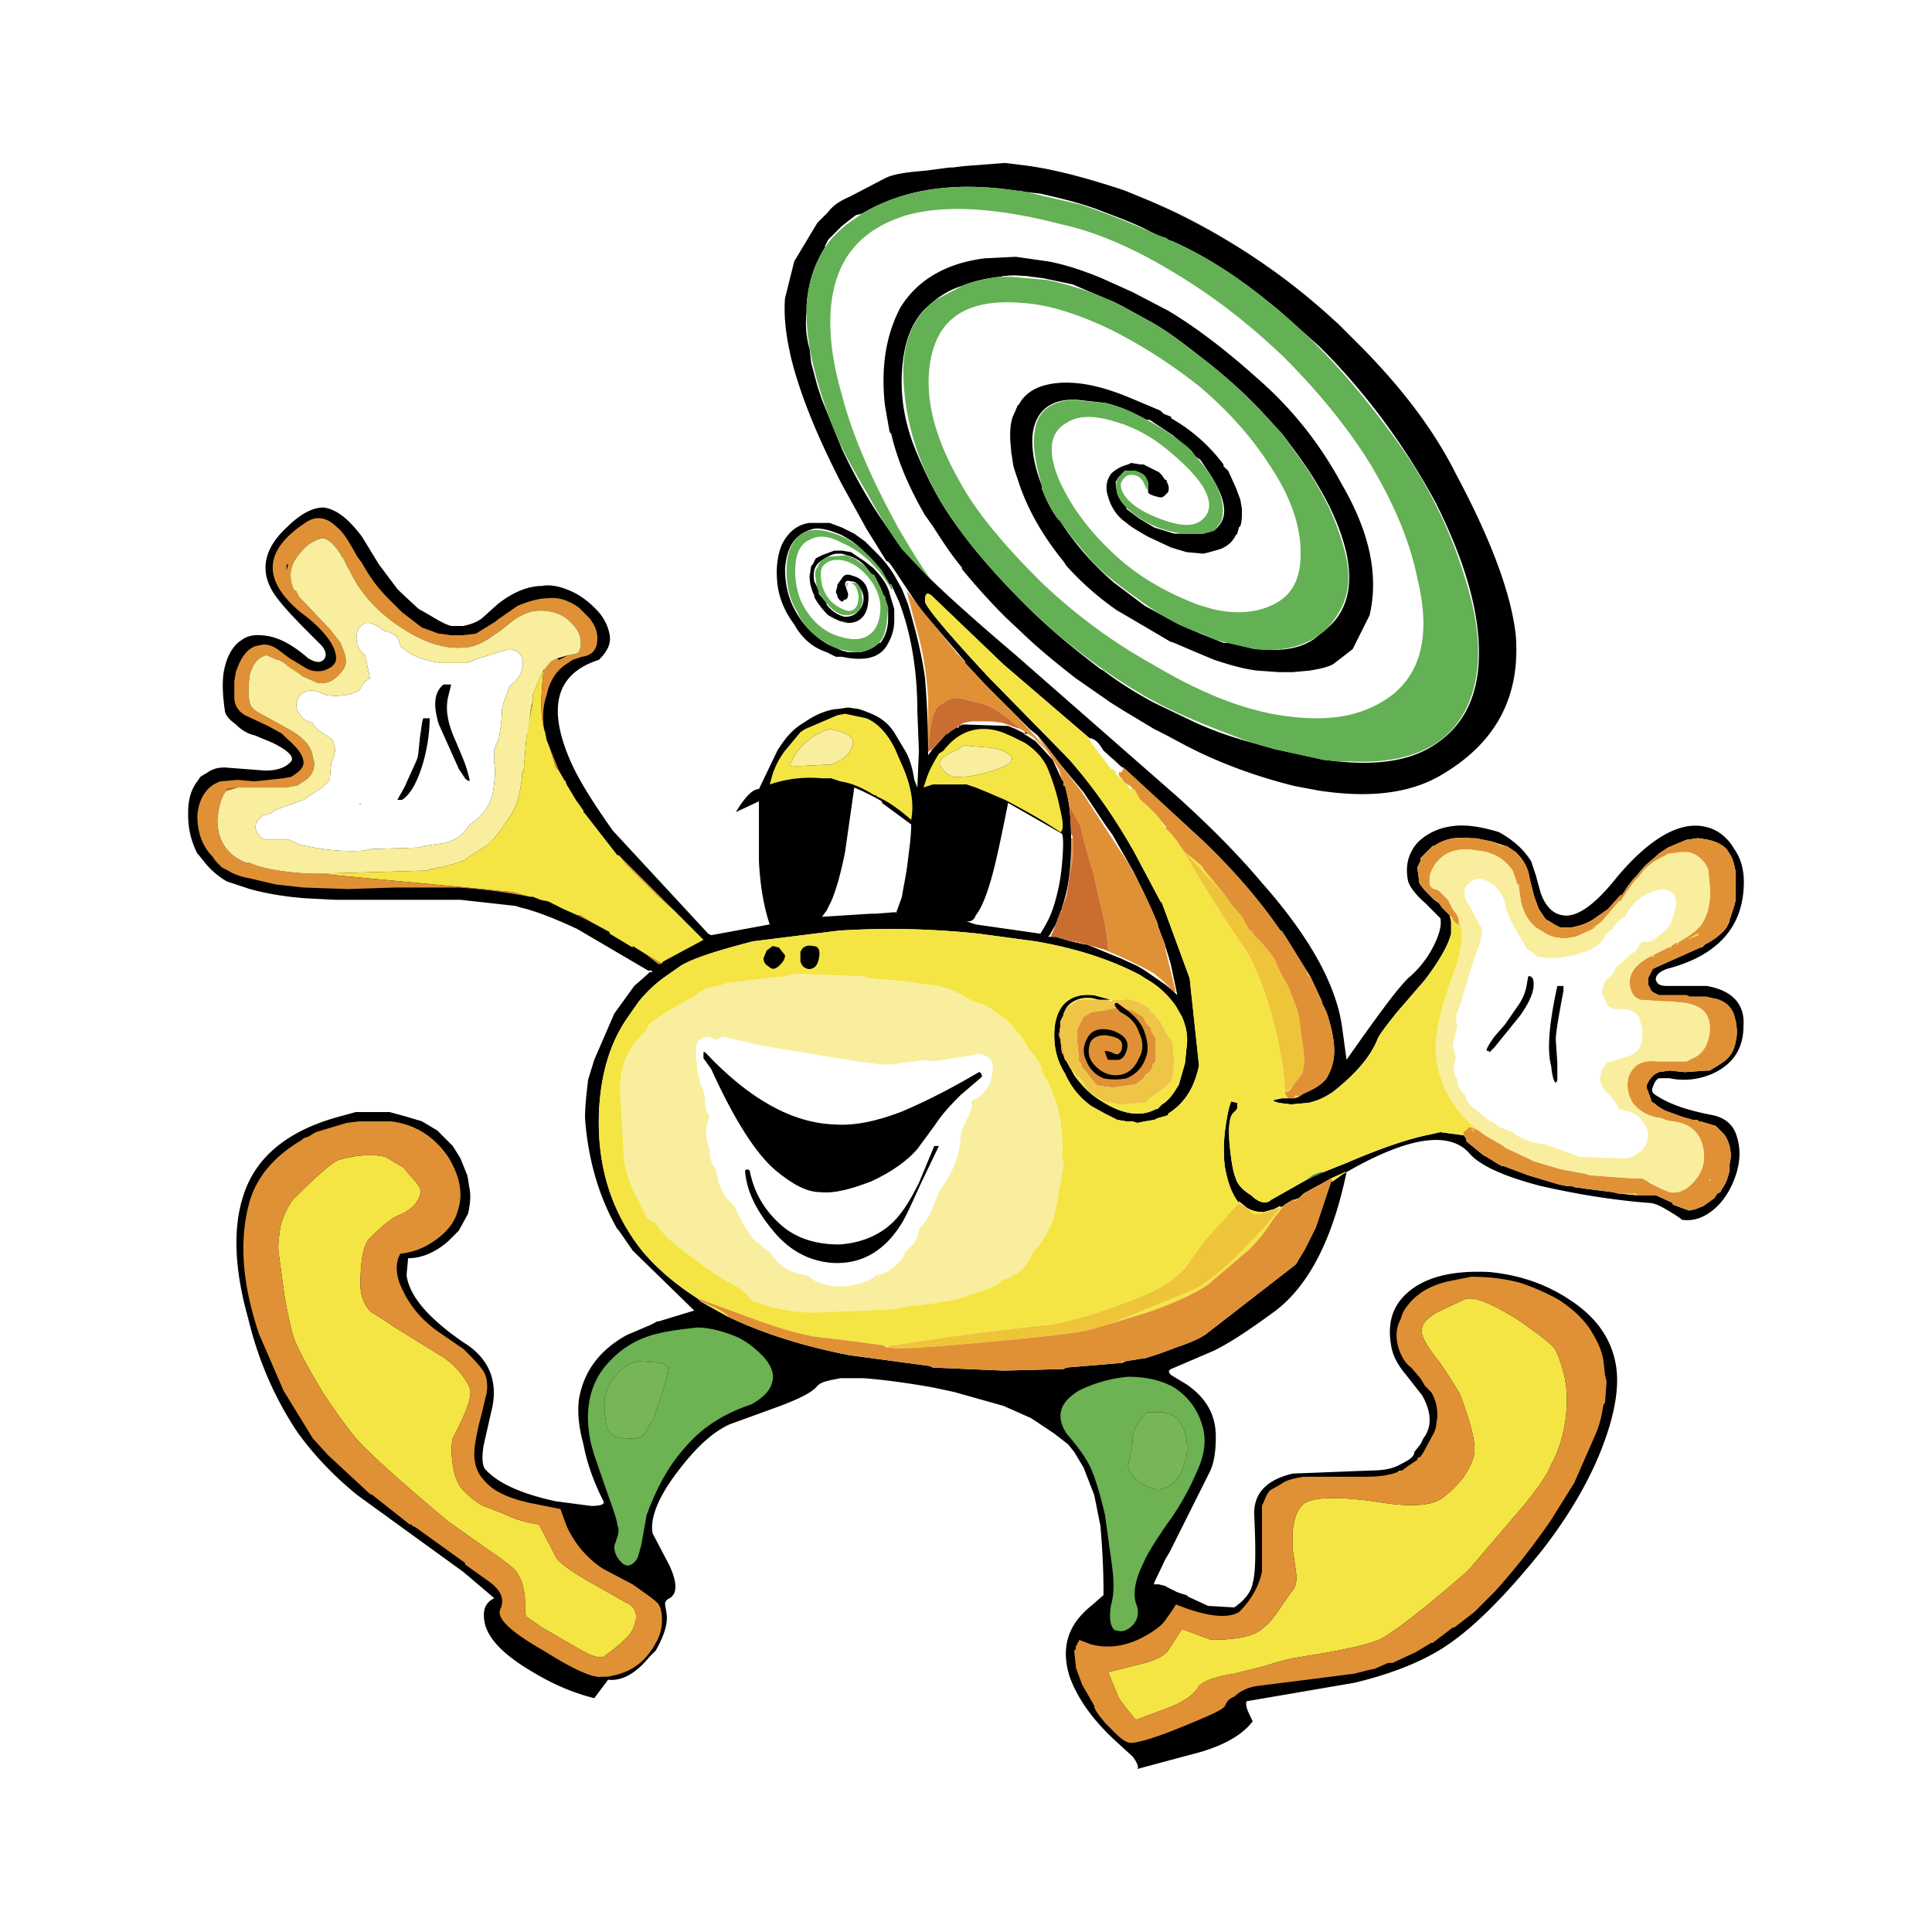 <svg xmlns="http://www.w3.org/2000/svg" width="2500" height="2500" viewBox="0 0 192.756 192.756"><g fill-rule="evenodd" clip-rule="evenodd"><path fill="#fff" d="M0 0h192.756v192.756H0V0z"/><path d="M96.282 16.564l3.991-.307 2.455.307c3.07.46 6.293 1.381 9.516 2.456l2.609 1.074 2.764 1.228c5.832 2.916 11.205 6.6 15.963 11.051l.459.461 1.383 1.381c4.145 4.144 7.52 8.441 9.822 13.046 3.531 6.6 5.525 11.972 5.986 16.116.461 5.986-1.842 10.59-7.213 13.813-3.225 1.996-7.369 2.456-12.434 1.689l-2.455-.461c-3.07-.768-6.293-1.841-9.516-3.377l-1.229-.614-2.303-1.228-.922-.46-3.068-1.842-1.229-.768-3.529-2.456c-1.383-1.074-2.916-2.302-4.451-3.684l-2.609-2.455a66.56 66.56 0 0 1-4.298-4.758v-.154c-.921-1.074-1.842-2.456-2.916-4.144l-.768-1.074c-1.688-2.916-2.763-5.526-3.377-8.135l-.153-.153-.46-2.609c-.461-3.99.153-7.213 1.534-9.823 1.688-2.762 4.605-4.451 8.442-4.911l3.07-.153 3.223.46c1.689.308 3.531.921 5.373 1.688l3.068 1.381 3.225 1.688.307.154c3.07 1.842 5.986 4.144 8.902 6.753 3.529 3.07 6.293 6.601 8.441 10.591 2.762 4.758 3.684 9.056 2.762 13.047l-1.688 3.376-1.381 1.074-.615.46c-.613.307-1.381.46-2.301.614l-1.689.153h-1.381l-2.148-.153c-1.383-.154-2.916-.614-4.299-1.075l-1.842-.767-2.148-.921-.461-.154-5.219-3.069a29.132 29.132 0 0 1-5.064-4.451l-.307-.46c-1.996-2.456-3.529-5.065-4.451-7.828l-.461-1.382c-.154-.46-.154-.921-.307-1.688v-.154c-.152-1.381-.152-2.456.152-3.376l.461-1.075.154-.153c.768-1.381 2.148-1.995 3.99-2.149 1.996-.153 4.299.307 7.215 1.535l2.916 1.228.152.153.154.153.768.308v.153a16.87 16.87 0 0 1 5.219 4.604v.153l.461.46.768 1.689.459 1.228.154.921c0 .767 0 1.228-.154 1.688l-.152.154-.154.614-.152.153c-.309.614-.768 1.075-1.535 1.381l-1.074.308-.615.153-1.688-.153-1.535-.461-2.303-1.074c-1.074-.614-1.842-1.075-2.148-1.381-.922-.614-1.535-1.535-1.842-2.61-.307-.92-.154-1.688.307-2.302.461-.461 1.074-.768 1.688-.921l.309-.153.92.153h.307l1.535.767.307.307.309.46h.152v.154c.154.307.307.614.154 1.074l-.307.307c-.154.153-.309.307-.768.153-.615-.153-.922-.307-.922-.46v-.921c-.152-.46-.307-.768-.613-.921l-.307-.154-1.383-.154-.307.308-.613.768v.46l.152.767c.154.46.461.921.922 1.381v.154l1.229.921 1.533.921 1.996.614h2.916l1.074-.307.309-.307c1.074-1.075.92-2.763-.768-5.372l-.922-1.382-.461-.307-.459-.614-1.842-1.535-2.303-1.535h-.307c-1.383-.767-2.764-1.381-4.145-1.688l-2.764-.307c-2.609-.153-4.145 1.075-4.451 3.376-.152 1.535.154 3.223.922 5.219v.306c.307.768.768 1.842 1.535 2.917l.152.153.154.153c1.381 2.149 3.068 4.144 5.371 6.14l1.229.921 1.842 1.381 3.377 1.842 2.148.92 2.303.921h.461l1.994.46.615.154h.307c2.762.307 4.91-.154 6.293-1.535 2.455-1.688 3.377-4.297 2.609-7.981-.768-3.376-2.609-6.907-5.525-10.744l-.922-1.229-1.688-1.842c-1.689-1.842-3.838-3.837-6.447-5.832-1.381-1.075-2.916-2.302-4.758-3.377l-3.07-1.688-.92-.46-.768-.307-3.225-1.382-2.916-.614-1.227-.154c-1.229-.153-2.303-.153-3.07 0-1.381.154-2.762.46-3.837.921-1.535.46-2.763 1.381-3.837 2.456-1.382 1.535-1.995 3.53-2.149 6.14-.153 2.609.307 5.218 1.382 7.827s2.302 5.065 3.991 7.368c1.842 2.609 4.145 5.218 6.754 7.828l.307.307c2.303 2.303 4.758 4.298 7.367 6.292l.307.154c1.381 1.074 3.07 2.148 5.064 3.223l3.838 1.842c2.303 1.074 4.299 1.688 5.986 2.148l2.148.614 4.912 1.075 1.381.153c4.299.46 7.674-.153 9.977-1.842 2.916-1.995 4.299-5.218 4.145-9.669-.154-4.298-1.688-9.056-4.297-14.274-2.916-5.372-6.447-10.284-10.744-14.735l-.922-.921-4.145-3.684-1.535-1.228c-2.916-2.302-5.832-4.144-8.9-5.525l-.461-.153-.154-.154-.92-.307-.615-.307c-1.381-.768-3.068-1.381-5.064-2.149-1.996-.767-3.99-1.228-5.986-1.688l-1.381-.153-1.074-.153c-6.14-.921-11.205-.154-15.349 2.302l-.614.153-1.381 1.074-1.382 1.382-.307.614v.153c-1.075 1.689-1.688 3.531-1.842 5.833v.614a9.46 9.46 0 0 0 .307 3.684l.154 1.381.614 2.302.46 1.381 1.996 4.912c1.228 2.609 2.609 5.065 3.99 7.061l1.995 2.916 2.457 2.609c1.841 1.842 4.758 4.451 8.902 7.981l16.115 14.121c3.225 2.916 5.986 5.679 8.441 8.595 4.76 5.372 7.367 10.131 7.982 14.273l.461 3.377c2.916-4.145 4.91-6.906 6.139-8.135a10.037 10.037 0 0 0 2.303-2.763c.768-1.381 1.074-2.456.92-3.223l-1.533-1.535c-1.076-.921-1.535-1.688-1.689-2.149-.307-1.535 0-2.763.922-3.837.92-.921 2.148-1.535 3.684-1.688 1.381-.153 2.916.154 4.451.614 1.381.767 2.455 1.688 3.223 2.916l.461 1.381.461 1.688c.459 1.382 1.227 2.149 2.148 2.303 1.381.307 3.223-.921 5.525-3.837 3.377-3.99 6.445-5.679 9.055-4.911 1.074.307 1.996 1.074 2.609 2.148.768 1.075 1.074 2.457.922 4.145-.307 3.991-2.916 6.6-7.674 7.829-.77.307-1.076.613-1.076 1.074.154.461.461.613 1.076.613h3.99c2.609.461 3.836 1.842 3.684 3.99 0 2.303-1.074 3.838-3.07 4.758-1.381.615-2.916.77-4.297.461h-1.076c-.307.154-.459.461-.613.922-.152.307 0 .613.307.768 1.383.92 3.225 1.535 5.68 1.994 1.381.309 2.148 1.074 2.455 2.303.309 1.074.309 2.303-.152 3.684-.461 1.383-1.229 2.609-2.148 3.377-1.074.922-2.15 1.229-3.225 1.074-.152-.152-.613-.461-1.381-.92-.768-.461-1.381-.768-1.996-.768-3.836-.309-7.367-.922-10.742-1.689-3.531-.92-5.986-1.994-7.062-3.223-1.994-2.303-6.139-1.688-12.277 1.842-1.383 6.6-3.684 11.205-7.061 13.814-2.303 1.688-4.299 3.068-6.141 3.99l-4.297 1.842c-.307.154-.307.307 0 .613l1.535.922c1.994 1.381 2.916 3.07 2.916 5.219 0 1.381-.154 2.609-.613 3.529l-3.992 7.982-.459.768c-.768 1.688-1.229 2.455-1.076 2.455h.461l.615.154 1.227.613.922.307.152.154 1.996.92 2.609.154c1.074-.768 1.688-1.535 1.842-2.457.307-1.074.307-3.377.154-6.6-.154-2.303 1.227-3.684 3.836-4.297l7.828-.307c1.074 0 2.148-.154 2.916-.615.922-.459 1.381-.768 1.381-1.227l.615-.768.307-.615a2.942 2.942 0 0 0 .613-1.842c0-.768-.307-1.688-.768-2.455l-1.688-2.148c-.768-.922-1.229-1.842-1.381-2.764-.461-2.609.307-4.451 2.301-5.832 1.842-1.229 4.299-1.688 7.521-1.535 3.07.307 5.68 1.229 7.982 2.764 2.609 1.688 4.143 3.836 4.604 6.445s-.307 5.986-1.994 9.824c-1.383 3.068-3.225 5.984-5.373 8.748-3.836 4.758-7.215 8.135-10.283 9.977-2.303 1.381-5.219 2.457-8.441 3.223l-10.744 1.842c-.154.461.152 1.076.613 1.996-.922 1.229-2.609 2.303-5.219 3.07l-6.293 1.688c.154-.152 0-.613-.461-1.227l-1.842-1.689c-2.148-1.994-3.684-4.145-4.451-6.293-.92-2.916-.152-5.219 2.148-7.061l1.229-1.074v-.307c0-2.609-.152-4.758-.307-6.6l-.613-3.07-1.074-2.762-.922-1.535-.613-.768-1.383-1.074-2.301-1.535-2.764-1.229-4.911-1.381-2.149-.461c-2.61-.461-4.912-.768-6.907-.92H83.85l-.768.152c-.767.154-1.228.307-1.535.613-.46.615-1.688 1.229-3.684 1.996l-5.065 1.842c-1.688.768-3.376 2.303-5.218 4.758-1.996 2.609-2.763 4.758-2.457 6.141l1.689 3.223c.768 1.688.768 2.764 0 3.223-.308.154-.461.307-.461.615l.153.92c.153 1.074-.307 2.303-1.074 3.684l-.614.613c-1.381 1.689-2.763 2.457-4.144 2.303l-1.382 1.842c-1.842-.461-3.837-1.227-6.14-2.609-2.609-1.535-4.297-3.068-4.758-4.758-.308-1.381 0-2.148.921-2.609l-3.07-2.609-10.59-7.674c-2.456-1.996-4.452-4.145-5.986-6.293-2.148-3.223-3.837-6.906-4.911-11.357-1.382-4.912-1.536-9.057-.461-12.279 1.228-3.838 4.451-6.447 9.516-7.828l1.688-.461h3.376l1.688.461 1.535.461 1.535.92 1.534 1.535.768 1.229.614 1.535c.153.307.153.768.307 1.535.153.92 0 1.688-.154 2.455l-.921 1.688-1.074 1.074c-1.229 1.076-2.609 1.689-3.991 1.689l-.153 1.688c.307 2.148 2.303 4.451 5.986 6.908 2.302 1.533 3.223 3.836 2.456 6.752l-.767 3.377c-.154 1.074-.154 1.842.153 2.303 1.228 1.381 3.53 2.455 7.06 3.223l3.531.461c.921 0 1.381-.154 1.228-.461-1.075-2.148-1.689-3.99-1.996-5.678-.461-1.689-.614-3.07-.461-4.451.461-2.764 1.996-4.912 4.759-6.447l2.148-.92.921-.461h.153l3.53-1.074-6.139-5.986-1.381-1.996-.153-.152c-1.842-3.225-2.917-6.906-3.224-11.051 0-1.229.153-2.457.307-3.838l.614-1.996 1.996-4.604 1.995-2.764 1.228-1.074.307-.307h.307l-.154-.154h-.307l-7.06-4.144c-2.302-1.075-4.297-1.842-5.679-2.149l-.46-.153-5.525-.614H33.352l-2.916-.153c-1.995-.153-3.837-.46-5.525-.921l-2.303-.768c-.768-.46-1.535-1.074-2.149-1.842l-.614-.768-.153-.153c-.614-1.228-.921-2.456-.921-3.837v-.307c0-1.228.307-2.302.921-3.069l.307-.46.768-.46c.461-.307.921-.46 1.688-.46l3.991.307c1.228 0 1.996-.307 2.456-.768l.154-.154c.307-.46-.307-1.074-1.842-1.842l-1.841-.767c-.768-.154-1.382-.614-1.842-1.074-.614-.461-.921-.768-1.074-1.228-.307-1.996-.307-3.531 0-4.605.307-1.228.921-2.148 1.688-2.609.614-.46 1.535-.614 2.916-.307 1.228.307 2.456 1.074 3.684 2.149.767.46 1.228.46 1.535.153s.307-.767-.153-1.381l-1.381-1.382c-1.996-1.995-3.377-3.53-3.837-4.604-.921-1.995-.307-3.99 1.688-5.832 1.381-1.381 2.609-1.996 3.684-1.996 1.228.154 2.456 1.075 3.837 2.917l1.688 2.763 1.842 2.456 2.149 1.996 1.074.614c.768.46 1.534.921 2.148 1.074h1.228c.614-.153 1.228-.308 1.841-.768l1.536-1.382c1.535-1.228 3.069-1.842 4.451-1.842.768-.153 1.688 0 2.763.461 1.075.46 1.841 1.074 2.609 1.842s1.229 1.688 1.382 2.609-.307 1.688-1.074 2.456c-4.298 1.381-5.219 4.758-2.763 10.284.921 1.995 2.302 4.145 4.144 6.753l5.68 6.139 3.837 4.145.307.153 5.833-1.074c-.461-1.381-.921-3.377-1.075-6.293V79.95l-2.302 1.074c.921-1.534 1.688-2.302 2.302-2.302l1.842-3.837c.768-1.228 1.535-2.149 2.609-2.763 1.074-.768 2.149-1.228 3.223-1.381h.153l1.075-.153 1.074.153.46.153.768.307c1.074.46 1.842 1.075 2.456 2.149l.92 1.535c.46.768.768 1.842.921 2.916l.307.768.154-3.684-.154-3.837c0-4.144-.614-7.828-1.842-11.051l-.768-1.688h-.153c-.46-.768-.921-1.535-1.381-1.995-.921-1.075-1.841-1.995-2.609-2.456l-.768-.46c-1.382-.614-2.456-.767-2.917-.614-1.688.46-2.609 1.688-2.763 3.991 0 1.842.46 3.376 1.381 4.758.768 1.228 1.842 2.148 2.916 2.763l1.382.614.614.154h1.227c.768-.154 1.381-.461 1.842-.921h.153c.461-.614.768-1.381.768-2.456v-1.074l-.153-.46-.153-.307v-.307l-.154-.154-.308-.765-.614-1.228-.307-.153-.614-.768c-.46-.46-.921-.768-1.381-.921l-.92-.307H83.543c-.46 0-1.074.307-1.688.768-.614.46-.768 1.074-.614 1.996l.46.921v.307l.768.921v.153c.614.768 1.228 1.075 1.842 1.229.768 0 1.229-.307 1.688-1.075.307-.767.153-1.381-.307-1.996a.843.843 0 0 0-.768-.46c-.46-.153-.614 0-.614.307l.307.921c0 .461-.154.614-.46.614v.154h-.153c-.154 0-.307-.154-.461-.46v-.154l-.153-.307.153-.614v-.153l.461-.614c.153-.307.46-.46.92-.307l.46.153c1.075.461 1.382 1.382 1.228 2.609-.153 1.382-.921 1.995-1.995 1.995-.46 0-1.228-.307-1.996-.767-.307-.308-.767-.768-1.228-1.536l-.154-.307v-.154l-.153-.307c-.153-.46-.307-.921-.307-1.535v-.307l.154-.768.153-.153.307-.614.614-.307 1.228-.46h.768l.92.154 1.381.92.768.614c.921.921 1.535 1.842 1.688 2.609l.46 1.535v1.074c0 1.074-.307 1.842-.767 2.609-.768 1.228-2.303 1.535-4.451 1.074h-.614l-.921-.46c-1.381-.461-2.456-1.382-3.224-2.763-.92-1.229-1.534-2.609-1.688-4.145-.153-1.381 0-2.763.46-3.837.614-1.228 1.535-1.996 2.763-2.149h1.996l1.228.46 1.228.614 1.074.767 1.228 1.228a11.551 11.551 0 0 1 1.688 2.149l.767 1.381.614 1.535c.768 2.609 1.382 5.065 1.688 7.367.154 1.996.307 4.298.307 7.214v.46l.461-.614 1.381-1.535.46-.307c.307-.154.46-.307.614-.307h.154v-.153l.46-.153 4.451.153.768.307.92.46.154.154.92.614 1.689 1.842.92 1.995.154.154v.46h.154c.459 1.535.613 3.376.613 5.679 0 2.609-.307 4.758-.922 6.446v.153l-.152.307-.461 1.228-.613 1.074-.154.154H105.028l1.842.46 1.381.307h.154l3.377 1.381 1.688.768.768.46 1.996 1.383.768.613.459.461-.613-2.917c-.768-2.763-1.996-5.986-3.838-9.516l-1.994-3.53-.768-1.074-2.148-3.224-2.303-2.763-1.535-1.995-.768-.921-.768-.614-4.451-4.451-1.995-2.149v-.153l-4.452-5.219-1.842-2.763c-.92-1.382-1.381-2.149-1.534-1.996l-1.229-1.996-.767-1.228L84 48.33c-2.456-4.758-4.145-8.902-5.065-12.586-.46-1.995-.767-3.991-.614-5.986l.92-3.684 2.303-3.837 1.074-1.075c.46-.614 1.075-1.074 2.149-1.535l3.53-1.842c.92-.46 2.302-.614 4.144-.768l2.302-.307h.307l1.232-.146zm14.736 13.508zm10.128 22.869zm-9.822-4.758zm4.912-.307zm0 1.535zm-4.144 27.168l-.307-.154-1.689-1.535c-.461-.768-.768-1.074-1.229-1.228h-.152l-8.596-7.367-7.213-6.907c-.46-.307-.614-.153-.614.614 0 .46 2.149 3.069 6.447 7.674l7.828 7.982c2.455 2.762 4.604 5.832 6.6 9.362l2.609 4.912.152.153 2.764 7.521.922 8.596v.154c-.461 2.148-1.383 3.682-3.07 4.758v.152l-1.074.309-.309.152-.92.154-.768.152-.461-.152h-.613l-.922-.154-1.227-.613-1.383-.768a7.824 7.824 0 0 1-2.607-3.225c-.768-1.227-1.076-2.455-1.076-3.836s.309-2.303.922-3.07c.768-.768 1.688-1.074 3.07-.92l1.688.459h-1.229l-.613-.152c-1.074-.154-1.996.152-2.609.92l-.307.615v.152l-.307.615v.459l-.154.922.154.461.152 1.381h.154v.154l1.074 1.994c.768 1.074 1.688 1.996 2.764 2.609 2.148 1.381 3.99 1.535 5.371.768h.154l.459-.461c.768-.459 1.229-1.227 1.689-1.994l.613-2.148.154-1.535c.152-1.074 0-1.996-.461-3.07l-.613-1.074c-.768-1.074-1.689-1.996-3.07-2.764l-.461-.307c-2.609-1.381-5.986-2.609-10.438-3.377l-5.678-.767a83.04 83.04 0 0 0-13.968-.307l-8.595 1.074c-3.531.921-5.986 1.688-7.214 2.456l-1.535 1.075c-1.074.768-1.842 1.533-2.609 2.455l-1.075 1.535c-1.841 2.609-2.762 5.832-2.916 9.67v.152c-.154 5.373 1.381 9.824 4.297 13.508 1.535 1.842 3.376 3.377 5.525 4.758l.307.307 2.763 1.535c3.224 1.535 6.907 2.764 11.358 3.684l.768.154 7.98 1.074.308.154 7.06.307 5.986-.154.307-.152 5.525-.461.307-.154 1.842-.307h.154c.461-.154 1.535-.461 3.07-1.074 1.381-.461 2.455-.922 3.068-1.383l8.904-6.906.92-1.535 1.074-2.148 1.535-4.604h.152l1.074-.768.309-.154h-.154l-1.381.613c-.768.461-1.688.922-2.764 1.535l-.461.461-.459.152h-.154l-.768.461-.152.154-.307.152v-.152l-.615.307-1.074.307c-.613 0-1.229-.152-1.688-.461l-.768-.613v.154c-.615-.768-1.074-1.842-1.383-3.531-.152-1.074-.152-2.303 0-3.684.154-1.074.309-2.148.615-2.916l.613.152v.461c0 .154-.152.309-.307.461-.461.307-.613 1.381-.461 3.223.154 1.537.307 2.609.615 3.377.152.615.766 1.229 1.533 1.689.768.768 1.535.92 1.996.459l3.529-1.994 1.689-.768 2.303-.922c3.223-1.381 5.832-2.301 7.98-2.762l1.381-.307 2.303.307c.154.154.307.307.307.613l1.689 1.383.307.152 1.229.768.307.154h.154l2.455.92 3.07.922.766.152h.461l.615.154 1.074.154 2.455.307.613.152h.154l1.689.154h1.84l1.689.768v.152c.768.307 1.227.461 1.688.615l.461-.154h.154l.768-.307 1.074-.768.307-.461.307-.152.154-.307c.459-.615.613-1.229.768-1.844v-.613l.152-.92-.152-.922c-.154-.461-.309-.92-.615-1.229l-.768-.768-1.535-.459h-.152l-.154-.154h-.461l-1.074-.307-1.688-.613-.768-.461-.154-.154-.459-.307v-.152l-.461-1.229v-.154c.152-.459.461-.92.92-1.229l.307-.152 1.076-.154 1.533.154 2.15-.154h.307l.768-.459.461-.307c.768-.461 1.227-1.229 1.381-2.15.152-.613.152-1.227 0-1.994l-.154-.615c-.307-.92-1.074-1.535-2.148-1.688l-.613-.154h-1.689l-.307-.152h-2.764l-.613-.309-.152-.152-.154-.307-.154-.307v-.615l.461-.92.307-.154 4.451-1.995h.154l.307-.308c.922-.46 1.689-1.074 2.148-1.688l.309-.614v-.153l.459-1.381.154-.614v-2.763c-.154-.767-.307-1.381-.613-1.842l-.309-.461c-.459-.46-1.074-.767-1.842-.92l-.92-.154h-.154l-1.074.154-1.842.768-.922.614-.152.153-1.074.921-.307.307-.768.921-.307.307-.461.614-.613.921h-.154l-1.229 1.381-1.535 1.075c-.768.46-1.381.614-2.148.767h-1.074l-.613-.307-.461-.307-.307-.153-.154-.154-.613-.921-.461-1.228-.461-1.842c-.152-1.075-.613-1.842-1.381-2.609l-.92-.614h-.154l-1.381-.46-1.535-.308h-.461c-1.381-.153-2.609 0-3.684.768h-.154l-1.227 1.228v.307l-.307.614.152 1.075v.307c.154.46.615.921 1.381 1.688l.154.153.461.307.307.46.768.768.152.614v1.228c-.307 1.228-1.227 2.763-2.607 4.605l-2.918 3.377c-1.074 1.381-1.688 2.148-1.842 2.609-.768 1.842-2.301 3.529-4.451 5.219-.92.613-1.688.92-2.455 1.072l-1.688.154-1.229-.154c-.461-.152-.613-.152-.461-.305l.768-.154h1.229l.459-.154.461-.307c1.076-.461 1.842-.92 2.303-1.535.461-.768.768-1.688.768-2.762s-.307-2.457-.768-3.838l-.461-.92v-.154l-1.074-2.303-.461-.768-1.994-3.223-.461-.768h-.152c-1.996-2.916-4.605-5.986-7.828-9.056l-7.824-7.208zm-.307-.155zm-6.754 17.038l1.842.46-1.535-.46h-.307zm.307-1.228zm-3.07-19.033l.154.154-.154-.154zm0 0h.309v-.307h-.309v.307z"/><path d="M114.854 20.095l1.383.614a67.405 67.405 0 0 1 16.883 11.205l.92.921-.459-.461c-4.758-4.451-10.131-8.135-15.963-11.051l-2.764-1.228zm1.841 43.897l-.459-.153c-1.689-.768-3.225-1.841-4.76-2.916l5.219 3.069zm-15.656-22.409l.309-.921.152-.154-.461 1.075zm21.029 4.911h.152l.309.46-.461-.46zm-8.289-.153h.307l1.535.767-1.535-.767h-.307zm2.457 111.893a17.29 17.29 0 0 1 2.148.92l-.922-.307-1.226-.613zm-75.67-31.005c.307 1.842 1.842 3.838 4.451 5.832l1.535 1.076c-3.683-2.457-5.679-4.76-5.986-6.908zm24.098 5.066l.154-.154.767-.307-.921.461zM39.645 58.773l1.842 1.535.308.461-2.15-1.996zm45.126-3.223l-.768-.307.92.307c.46.153.921.46 1.381.921l-.46-.307-.614-.46-.459-.154zm-2.303 4.758c.46.461.921.921 1.535 1.075l.307.153c-.614-.153-1.228-.46-1.842-1.228zm1.535-.307c-.307 0-.461-.154-.461-.614v.154c.154.307.308.46.461.46zm.614 2.149l-.614-.153c-1.075-.154-1.996-.921-2.609-2.149.46.768.921 1.228 1.228 1.536.767.459 1.535.766 1.995.766zm-3.837-4.605l.154-1.074-.154.768v.306zm4.144-2.455c.768.307 1.381.767 2.149 1.534l-.768-.614-1.381-.92zm31.465-31.312l-.92-.307.459.154.461.153zm-13.506 3.837c-1.229-.153-2.303-.153-3.07 0H102.883zm10.129 59.247l-1.994-3.53 1.533 2.763c1.229 2.148 2.15 4.144 2.918 5.986l.152.614.615 1.535v.308l.613 1.841c-.767-2.764-1.995-5.987-3.837-9.517zm-10.59-13.507l.92.614-1.227-.768h.152l-.92-.46.613.307h.154l.308.307zm.307-.614l-3.684-3.684 2.148 2.149 1.536 1.535zm-1.381 0zm.767.307zm4.758 10.13l.152.307v.153h-.152V83.178zm.152.46l-.152-.153.152.153zm-1.074 2.61a18.929 18.929 0 0 1-.92 4.451c-.307.921-.768 1.688-1.229 2.456l-6.445-.921-.922-.307h.154c.307 0 .614-.153.768-.614.613-.768 1.227-2.303 1.842-4.758.307-1.228.768-3.376 1.381-6.447l5.371 3.07c.154.307.154 1.382 0 3.07zm4.912 13.506h-.307l.307.154.154-.154h-.154zm36.684-12.125c1.381.307 2.148 1.074 2.609 2.456l.154.768.459 1.074.615 1.075.613 1.074c.154.307.307.614.613.767l.768.614 1.689.153h.152c1.074-.153 1.996-.307 2.764-.614 1.074-.307 1.842-.921 2.303-1.842l.152-.153.461-.307c.154-.46.613-.921 1.229-1.228.768-1.535 1.994-2.456 3.684-2.763 1.074.153 1.533.614 1.381 1.688l-.152.614c-.154.768-.461 1.535-1.076 1.996l-.613.46c-.461.46-.922.614-1.381.46l-.309.154c-.152.461-.459.921-.92 1.074l-.461.46-1.074.921c-.152.461-.307.768-.613.922l-.461.459-.152.461-.154.613v.154l.613 1.229.615.307h.92c.461 0 .768.152 1.074.307l.309.307.152.154.307 1.074c.154 1.074 0 1.842-.613 2.455l-.461.309-2.455.768-.307.459c-.461.768-.461 1.535.152 2.303l.461.461c.461.461.768.92.92 1.381.768.154 1.383.307 1.996.768.461.461.768.92.92 1.688 0 .768-.307 1.535-1.072 1.996-.461.307-.922.461-1.383.461l-4.451-.154-.307-.152-3.07-1.076c-1.227-.152-2.301-.459-3.223-1.227l-1.229-.461-.613-.461-.613-.307-1.689-1.381c-.307-.309-.461-.613-.613-1.074-.461-.461-.768-.922-.768-1.535-.307-.461-.461-1.074-.307-1.535l.152-.768-.307-1.074.154-.768.307-1.229a2.122 2.122 0 0 1 0-1.381l.307-.768.154-.461.152-.613.768-2.609.768-2.149c.154-.46.307-1.074.307-1.688l-1.229-2.302-.307-.46c-.459-1.075-.152-1.689.768-2.149l.461-.155zm10.898 15.81h.152-.152zm-60.935 1.688c1.381.154 1.842.922 1.381 2.303v.152c0 .309-.152.615-.459 1.074-.309.461-.768.922-1.381 1.076l-.155.305c.155.309 0 .615-.153 1.076l-.46.92c-.307.615-.46 1.229-.46 1.689-.153 1.842-.921 3.529-1.995 4.912l-.768 1.84c-.308.768-.768 1.535-1.381 2.15 0 .459-.154.92-.46 1.381l-.921.922-.153.459c-.768 1.074-1.688 1.689-2.763 1.842a2.126 2.126 0 0 1-.614.461c-1.688.768-3.53.922-5.372.154l-.921-.615c-1.535-.152-2.763-.92-3.684-2.301l-.461-.309-.614-.613h-.153l-.46-.461-.768-1.074-1.075-2.148-.921-.922-.614-1.381-.307-1.381c-.461-.461-.614-1.229-.614-1.996-.46-1.074-.46-2.148 0-3.223-.307-.461-.46-.922-.46-1.383 0-.766-.154-1.381-.46-1.84l-.307-1.383-.153-1.842c0-1.074.46-1.533 1.381-1.533l.614.307.768-.307 3.99.92 9.363 1.535 2.455.307h1.075l.767-.152 1.535-.154c.768-.154 1.228-.154 1.688 0l3.992-.613h.152l.306-.154zM80.473 31.146a9.46 9.46 0 0 0 .307 3.684l-.307-1.381v-2.303zM36.422 62.15h.46c.46.154.921.308 1.381.768.768.153 1.381.461 1.535 1.074l.154.461.153.153c1.074.921 2.456 1.382 3.991 1.535h2.456l1.228-.46 1.996-.614 1.074-.307c1.075.153 1.535.921 1.228 1.995-.153.768-.614 1.229-1.228 1.689l-.614 1.688-.153.614c0 1.074-.153 1.995-.307 2.916l-.46 1.074v1.382c.153 1.074 0 1.995-.153 3.07l-.307.92a5.423 5.423 0 0 1-1.995 2.149c-.46.768-1.075 1.381-1.996 1.688l-.461.153-2.148.307-.46.154-4.759.153-.767.154c-2.302.153-4.451-.154-6.446-.614l-.921-.46h-2.456l-.46-.307c-.767-.768-.614-1.535.307-2.149l.614-.153h.153c.153-.308.614-.461 1.075-.615l2.149-.767 1.842-1.228.767-.768.154-1.688.153-.307c.153-.461.307-.921.153-1.382l-.153-.614-.46-.307-.46-.307c-.46-.307-.921-.614-1.075-1.074-.767-.153-1.228-.614-1.535-1.228-.153-.46-.153-.921.154-1.381.46-.614 1.228-.767 1.995-.46l.768.307c1.228.153 2.302 0 3.223-.46l.614-.921.46-.308v-.153l-.46-2.148c-.921-.768-1.075-1.688-.614-2.763l.611-.461zm7.828 9.824l-.46-1.381-.153 1.381h.613zm-8.442 8.288h.153v-.154l-.153.154zm52.493-20.414v-.307.307zm0-.307zM84.31 85.02l.921-6.447c1.074.46 1.995.921 2.763 1.381v.153l2.917 2.149c0 1.074-.154 2.148-.307 3.376-.154 1.535-.46 2.763-.614 3.837l-.613 1.688v-.154l-1.997.157h-.46l-4.912.307.46-.614.46-.921c.461-1.075.922-2.61 1.382-4.912zm2.609 6.14h.46-.46zm3.991-8.903l-.307 3.376.307-3.376-2.917-2.303 2.917 2.303zm-.307 3.377c-.154 1.535-.46 2.763-.614 3.837.154-1.075.46-2.302.614-3.837l-1.228 5.372 1.228-5.372zm-.614 26.554l-3.837-.154-4.144.307c-.614 0-1.228-.152-1.688-.459l-.614-.307-5.218-1.537-.307.309-.154.152.768 1.076c.46.613.767 1.381.92 2.148.154.92.768 1.535 1.689 1.842h.153c.614.154 1.228.459 1.688.92l.461.461c.921.154 1.535.461 1.842.922 1.381-.154 2.456-.461 3.376-1.076l.46-.459.768-.461c1.535-.461 3.07-1.229 4.451-1.996h.153l-.46-.613c-.153-.307-.307-.613-.153-1.074h-.154v-.001z" fill="#fff"/><path d="M134.348 116.945h-.154l-1.381.613.152.309 1.074-.768.309-.154zm-22.563-40.521l-.461-.46-.154-.153-.461-.308-.613-.614 1.689 1.535zm-3.07-2.762h-.154l.768 1.074 1.535 1.996h.154l.307.307v.153l1.074 1.074h.152v.154l.154.307h.461l.613 1.074c.922.767 1.535 1.382 1.996 1.995l.461.768.152.153.461.46.613.768.461.767c1.996 3.377 4.145 6.907 6.6 10.438 1.381 2.61 2.303 5.526 2.916 8.442.461 2.148.768 3.99.768 5.68v-.154l.309.461h.613l.154-.307.305.152-.459.154H127.9l-.768.154c-.152.152 0 .152.461.305l1.229.154 1.688-.154c.768-.152 1.535-.459 2.455-1.072 2.15-1.689 3.684-3.377 4.451-5.219.154-.461.768-1.229 1.842-2.609l2.918-3.377c1.381-1.842 2.301-3.377 2.607-4.605v-1.228l-.152-.614.307.307v.154l.461.46h.152l.154.153.154.307v.307l-.461-.768.461.768-.154-.307-.307-.46.307.46.154.307v.153-.153 1.074l-.154.461v.153c-.154 1.075-.613 2.303-1.229 3.99-.768 2.303-1.227 4.299-1.227 5.986.152 3.225 1.533 5.986 4.297 8.135l-.768-.307h-.307v.154h-.154v.152h-.152l-.154.154v.307l-2.303-.307-1.381.307c-2.148.461-4.758 1.381-7.98 2.762l-2.303.922h-.307l-.768.307-.615.461-3.529 1.994c-.461.461-1.229.309-1.996-.459-.768-.461-1.381-1.074-1.533-1.689-.309-.768-.461-1.84-.615-3.377-.152-1.842 0-2.916.461-3.223.154-.152.307-.307.307-.461v-.461l-.613-.152c-.307.768-.461 1.842-.615 2.916-.152 1.381-.152 2.609 0 3.684.309 1.689.768 2.764 1.383 3.531l-3.07 3.377c-.461.613-1.229 1.535-2.148 2.916-1.074 1.381-2.916 2.455-5.373 3.377-3.529 1.381-6.293 2.148-8.135 2.455-5.986.613-11.358 1.381-16.269 2.148l-3.377-.461-3.837-.459c-1.075-.154-2.917-.615-5.525-1.535l-6.293-2.303c-2.149-1.381-3.991-2.916-5.525-4.758-2.917-3.684-4.451-8.135-4.297-13.508v-.152c.153-3.838 1.074-7.061 2.916-9.67l1.075-1.535c.768-.922 1.535-1.688 2.609-2.455l1.535-1.075c1.228-.768 3.683-1.535 7.214-2.456l8.595-1.074a83.044 83.044 0 0 1 13.968.307l5.678.767c4.451.768 7.828 1.996 10.438 3.377l.461.307c1.381.768 2.303 1.689 3.07 2.764l.613 1.074c.461 1.074.613 1.996.461 3.07l-.154 1.535-.613 2.148c-.461.768-.922 1.535-1.689 1.994l-.459.461h-.154c-1.381.768-3.223.613-5.371-.768-1.076-.613-1.996-1.535-2.764-2.609l-1.074-1.994.154.459.152.154.307.613.461.461.154.307.459.307.768 1.229.768.613.922.461 1.381.307h.154l2.301-.154h.154l.461-.459.459-.307 1.076-.768.613-.613.154-.461.152-1.229-.152-2.148-.154-.307-.461-.615-.613-1.227-.307-.309c-.154-.307-.309-.459-.615-.613l-.152-.307-.154-.154-.768-.459c-.613-.309-1.229-.461-1.842-.309h-1.075l-1.688-.459c-1.383-.154-2.303.152-3.07.92-.613.768-.922 1.689-.922 3.07s.309 2.609 1.076 3.836a7.824 7.824 0 0 0 2.607 3.225l1.383.768 1.227.613.922.154h.613l.461.152.768-.152.92-.154.309-.152 1.074-.309v-.152c1.688-1.076 2.609-2.609 3.07-4.758v-.154l-.922-8.596-2.764-7.521-.152-.153-2.609-4.912c-1.996-3.53-4.145-6.6-6.6-9.362l-7.828-7.982c-4.298-4.604-6.447-7.213-6.447-7.674 0-.768.154-.921.614-.614l7.213 6.907 8.593 7.369zm9.363 11.205l.152.153 1.689 1.381.152.307 2.148 2.609-4.141-4.45zm9.516 11.819l.922 1.688v-.152l-.922-1.536zm1.689 3.683l.152.459.152.615-.304-1.074zm-.308 7.981a1.198 1.198 0 0 1-.613.615l.613-.615zm1.841-10.745l-.307-.307-.154-.461.461.768zm-28.548-23.483c.922.614 1.689 1.381 2.15 2.302.613 1.381 1.074 2.917 1.381 4.451.307 1.228.307 1.996 0 2.149a51.9 51.9 0 0 0-3.531-2.149l-1.994-1.074c-1.074-.46-2.15-.92-2.916-1.228l-.922-.307H93.06l-.921.307.307-.921c.306-.921.767-1.688 1.228-2.456l.46-.307c1.536-1.995 3.531-2.609 5.834-1.842l1.072.46 1.228.615zm-3.53.461l-1.996-.153c-.46-.153-.768 0-1.074.307-1.536.614-2.149 1.228-1.842 1.688.46.768 1.074 1.228 2.148 1.075.614 0 1.689-.154 3.07-.614 1.535-.461 2.148-.921 1.842-1.382s-1.074-.768-2.148-.921zm7.061 27.321v.459V101.904zm3.222-2.302c-1.074-.154-1.996.152-2.609.92l.768-.459.307-.309h2.148l-.614-.152zm33.92-15.196l-.307.307.307-.307zm7.215 0l-1.381-.46 1.074.46h.307zm20.26-.614l-.92-.154.768.154h.152zm2.15 1.381zm-1.689 14.429l-.613-.154.613.154zm-1.842 12.125h-.154.154zm.461.154l-.154-.154.154.154zm-.461 8.748h.154l-.615.154.461-.154zm-7.367-1.535l1.689.154-.154-.154h-1.535zm-4.912-.768l.615.154h-.154l-.461-.154zm-30.697 2.61c-.613 0-1.229-.152-1.688-.461l.613.615c.307.152 1.074 0 2.148-.461l-1.073.307zm1.996-.614l-.307.152c-1.383 1.844-2.609 3.07-3.377 3.838-2.303 2.457-4.299 3.99-5.834 4.605-4.143 1.688-6.752 2.762-7.98 3.223l-1.535.461 5.064-1.535c3.225-1.074 5.373-2.148 6.447-2.916l4.145-3.531a16.11 16.11 0 0 0 2.303-2.916l1.074-1.381zm1.533-.767l-.459.152.154.154.152-.307h.153v.001zm13.508-29.777l.307.154.154.153-.461-.307zm8.289-1.535h.152v.308l-.152-.308zm-6.141 3.837zm20.875 19.647zm1.535-5.832zm-2.15-10.898l1.229-.614v.154h-.307l-.613.306-.309.154zm.461-9.517h-.152.152zm-6.139 6.447l-.922.768.309-.154-.154-.153-.307.153.461-.153.613-.461zm-13.967 1.995zm-2.918 13.047l-.152-1.229.152 1.229zm-.152-1.229v-.152.152zm0-.152l-.154-1.074.154 1.074zm-.154-1.074c-.152-1.689.307-3.838 1.383-6.141-1.077 2.303-1.536 4.451-1.383 6.141zm1.383-6.141c.459-1.381.92-2.609 1.227-3.53-.307.921-.768 2.149-1.227 3.53zm1.226-3.53v-.153.153zm.307-2.609l.309.46-.309-.46zm5.986-3.838zm17.805 4.759l.154.153-.461.154-.768.307-.307.153.307-.153 1.075-.614zm-1.842.921l-.154.153h-.152l.306-.153zm-2.455 1.227v.154h-.306l.306-.154zm.767-9.823zm-6.599 6.907zm6.599 2.456zm3.684-.461h-.307.459-.152zm1.688 22.257h.154-.154zm-4.297-4.758zm.767.152h.152-.152zm-20.72.615h-.154v-.154l-1.381-1.229 1.381 1.229v.154l.307.307-.153-.307zm-.461 0h-.768.768zm-.768 0l-1.074.152 1.074-.152h-.461l-.613.152.613-.152h.922-.461zm.461 0h.152-.152zm-.768-1.382h-.154.154zm-.154 0l-.768-1.074.768 1.074zm-.767-1.075v-.154.154zm0-.154l-.459-.766.459.766zm-.459-.766l-.615-1.074.615 1.074zm-.616-1.074l-.307-.768.307.768zm1.229 4.604h-.154.154zm-.154 0h-.307.307zm-.307 0h1.229-1.229l-.461.154.461-.154zm1.228 0h.152-.152zm.153 0h.309-.309l.461.307-.461-.307zm.308 0h.152-.152l.152.154-.152-.154zm.153 0h.154-.154zm.767-.153zm-.767 17.038l-2.609 1.227c-1.074.615-1.535 1.229-1.535 1.689-.152.613.461 1.688 1.689 3.223 1.381 1.996 1.994 3.07 2.148 3.377 1.074 2.916 1.535 4.758 1.381 5.832-.307 1.535-1.381 3.07-3.223 4.451-1.074.768-3.223.922-6.754.307-3.529-.459-5.832-.459-6.906.154-.92.613-1.381 2.148-1.229 4.604l.309 2.15c.152 1.074 0 1.688-.461 2.148l-1.383 1.996c-.613.92-1.227 1.533-1.994 1.994s-2.303.768-4.605.768l-2.916-1.074-1.381 2.148c-.461.613-1.535 1.074-2.916 1.381l-3.07.768 1.074 2.609.92 1.229.77.922 2.916-1.076c1.688-.613 2.916-1.381 3.377-2.301.459-.461 1.533-.922 3.529-1.229l3.07-.768c1.381-.461 2.609-.768 3.684-.922 3.99-.613 6.6-1.227 7.674-1.688s4.145-2.762 8.902-6.906l4.451-5.219c2.303-2.609 3.529-4.451 3.838-5.373.768-1.381 1.381-3.223 1.533-5.525.154-1.842-.152-3.836-1.074-5.832-.152-.461-1.381-1.381-3.529-2.916-2.917-1.842-4.758-2.609-5.68-2.148zm-34.074 6.293l.307-.154h-.307v.154zm-42.056-6.141l2.763 1.535c0-.154-.614-.613-1.688-1.074l-1.075-.461zm-.307-.307zm46.661-26.707zm.307 5.373zm-16.576-6.754l-.461-.307-1.074-.768-.309-.154c-.766-.152-1.38-.461-2.148-.92l-.921-.461-.921-.307-.614-.154-1.228-.152h-.153l-1.842-.309-3.684-.307-.153-.152-7.214-.309a3.053 3.053 0 0 1-1.381.309l-5.219.613-.921.307h-.154l-1.228.307-.768.461-.307.307-.307.154c-1.228.613-2.456 1.381-3.837 2.303-.307.152-.46.459-.614.92-1.842 1.689-2.763 3.684-2.609 6.293l.307 5.373c0 1.381.307 2.762.921 4.145l1.228 2.455c.153.461.613.768 1.074.92.46.768 1.228 1.535 2.149 2.303l2.455 1.842a24.17 24.17 0 0 0 3.684 2.303l.153.154.768.613c.154.307.307.461.614.613 2.149.768 4.451 1.229 6.753 1.074l7.368-.307 1.228-.307h.46l2.302-.307.767-.154h.154l1.535-.307 2.61-.92c.613-.154 1.074-.461 1.535-.922h.152c1.381-.461 2.457-1.381 2.916-2.762.922-.922 1.535-1.996 1.996-3.225l.307-1.074.613-3.529c.154-.768.154-1.229 0-1.689.154-2.762-.307-5.373-1.533-7.674l-.461-.768v-.461l-.768-1.227-.613-.615c-.309-.768-.77-1.381-1.383-1.994l-.154-.309-.459-.459-.611-.459zm45.584 11.205l.768.152-.768-.152zM29.362 58.927h.153-.153zm25.172 14.888l.307.767.614 1.996.307.307.614 1.074v-.154l.153.46.921 1.535.768 1.074v.153l.153.154 3.224 4.144h.153l.768.921 3.069 3.069 1.688 1.535 2.763 2.763h.153-.153l.153.154-3.99 2.148-.307.307v-.152l-1.535-.92-1.228-.768v.154l-2.302-1.382v-.153l-1.688-.921c-.307-.153-.768-.46-1.228-.767h-.307l-1.381-.614-1.535-.767-.768-.154-.768-.307h-.307l-1.688-.461-4.604-.46-14.735-1.381 10.744-.307h.154l.153-.153-.307.153.307-.153h.46l.307-.154h.307l1.688-.46.768-.307.153-.154 1.688-1.074.307-.154.768-.768.614-.767 1.228-1.842c.307-.613.46-1.074.614-1.534l.307-1.842v-.614h.153l.307-3.684.614-3.377v-.614l.614-1.535.307-.614.154-.461v.154c-.307 2.916-.307 4.911.153 6.139l.154.768zm-25.94-7.521l1.381.921.307.307-1.688-1.074v-.154zm6.293-9.362l-.307-.614-.307-.768h-.153l.767 1.382zm9.67 7.367l.767.153-.767-.153zm4.758-1.074h.153l.461-.307-.461.307h-.153zm-3.991 1.228zm-15.041 3.069zm13.353 19.033h.613-.613zm.614 0h-.307.307l.921-.307 1.229-.46-1.229.46-.921.307zm10.437 3.377l1.535.767-1.535-.767zm11.512 5.985l-.307.153.307-.153h.153l-.46.153v.154-.154l.46-.153-.46.153.46-.153h-.153l3.837-2.302-3.837 2.302zm3.837-2.302l.153.154-.153-.154.153.154-.153-.154zM87.38 79.341h-.154c-1.228-.768-2.302-1.228-3.376-1.381l-.921-.307h-.921c-1.688-.153-3.376 0-5.218.614l.307-1.074a8.145 8.145 0 0 1 1.228-2.302l1.535-1.842.46-.307 3.223-1.381.768-.153 2.149.46c1.074.46 2.149 1.535 2.917 3.223l.46 1.074c1.075 2.302 1.382 4.144 1.075 5.833-1.228-1.074-2.302-1.842-3.377-2.302l-.155-.155zm-8.595-3.07c0 .153.307.153 1.074.153l3.07-.153c1.381-.46 1.995-1.228 2.149-1.995.153-.768-.614-1.228-2.302-1.535-1.535.46-2.609 1.381-3.377 2.456l-.614 1.074zm-1.228 39.293h.154a1.2 1.2 0 0 0 .614-.615c.153-.613 0-1.074-.153-1.533l.614.307 1.228.307.614.307a3.39 3.39 0 0 0 2.456 0c.768-.154 1.228-.613 1.075-1.381l2.609-.307 1.688-.154 1.534-.307h.154c-.154.461 0 .768.153 1.074l.46.613h-.153c-1.381.768-2.916 1.535-4.451 1.996l-.768.461-.46.459h-3.069l-2.61-.307c-.461-.461-1.075-.765-1.689-.92zm-29.316 34.688c-.614-.307-1.228-.768-1.996-1.535-.614-.613-.921-1.535-1.075-2.609-.153-1.074-.153-1.842 0-2.609 1.382-2.609 1.996-4.297 1.689-5.064-.768-1.535-1.842-2.609-3.223-3.377l-4.451-2.762c-.46-.309-1.075-.768-2.149-1.383-.767-.768-1.074-1.688-1.074-2.762 0-2.457.307-3.99.921-4.605 1.228-1.227 2.149-1.994 2.916-2.303 1.075-.459 1.842-1.074 2.149-2.148.154-.459-.307-1.074-1.074-1.842l-.614-.768-1.842-1.074c-1.381-.307-2.916-.152-4.604.309-.767.305-2.302 1.688-4.604 3.988-.46.615-.921 1.535-1.228 2.611-.153 1.074-.307 2.148-.153 2.916l.614 4.451c.46 2.301.767 3.836 1.228 4.604.307.768 1.228 2.457 2.609 4.758 1.535 2.303 2.609 3.684 3.223 4.451 1.535 1.689 4.604 4.451 9.209 8.289l3.684 2.609c1.995 1.381 3.07 2.148 3.223 2.609.46.613.768 1.688.768 3.07 0 .613 0 1.074.153 1.227l1.535 1.074 3.991 2.303c1.075.613 1.842.768 2.149.613 1.535-1.074 2.455-1.994 2.763-2.455.767-1.381.614-2.455-.46-2.916l-3.53-1.996c-2.149-1.227-3.377-2.148-3.531-2.609l-1.688-3.223c-1.075-.154-2.302-.461-3.53-1.074l-1.998-.768z" fill="#f4e544"/><path d="M111.938 76.579l.154.153v-.153h-.154zm5.833 65.384a4.91 4.91 0 0 1 .613 3.225c-.307 1.381-.768 2.455-1.535 2.916-.768.613-1.689.613-2.455.152-1.229-.613-1.844-1.381-1.844-2.148.309-1.074.461-1.994.461-2.609 0-.768.461-1.535 1.383-2.609h1.688l.307.154c.767.153 1.228.46 1.382.919zm-5.22-4.604a13.829 13.829 0 0 0-4.91 1.381c-1.996 1.229-2.303 2.609-1.229 4.299 1.074 1.227 1.996 2.455 2.455 3.529.461 1.074.922 2.609 1.383 4.605l.613 4.451c.307 1.994.307 3.377 0 4.451-.154.768-.154 1.533 0 1.994s.307.615.613.615c.461.152.768 0 1.074-.154.922-.613 1.229-1.535.77-2.609-.309-1.074 0-2.455.766-3.99.309-.768 1.229-2.303 2.764-4.451a26.275 26.275 0 0 0 2.609-4.758c.768-1.689.92-3.225.461-4.605-.461-1.535-1.383-2.762-2.764-3.684-1.381-.767-2.916-1.074-4.605-1.074zm-46.967-4.298a9.397 9.397 0 0 0-4.911 2.918c-1.842 1.994-2.456 4.758-1.688 8.135l.307 1.074 1.382 3.99c.614 1.688.921 2.609.921 3.07.153.152.153.613 0 1.074l-.307.92c0 .768.307 1.229.767 1.689.461.461 1.075.307 1.535-.461.153-.461.307-.922.46-1.689l.46-2.607c1.074-2.918 2.303-5.066 3.837-6.754 1.688-1.996 3.838-3.377 6.6-4.297 1.381-.768 1.996-1.537 2.149-2.457.153-.768-.307-1.688-1.074-2.455s-1.688-1.535-2.917-1.996-2.456-.768-3.53-.768c-1.381.155-2.762.307-3.991.614zm-4.911 5.373c-.46.768-.46 2.148-.154 3.838.154.768.921 1.227 1.996 1.227 1.074.154 1.688-.152 1.995-.768l.768-1.381 1.228-3.836.153-1.074-.614-.461-2.302-.154c-1.228.154-2.303 1.073-3.07 2.609z" fill="#6db253"/><path d="M114.547 48.183v.767l-.307-.46c-.307-.921-.92-1.228-1.689-1.075-.307.153-.459.307-.613.614-.152.153-.152.46 0 .921.461 1.074 1.689 1.995 3.684 2.763 1.996.767 3.377.921 4.299.153.92-.768.92-1.842.152-3.223-.768-1.228-1.994-2.456-3.684-3.837-1.688-1.381-3.529-2.302-5.219-2.763-1.994-.614-3.684-.614-4.758.153-1.688.921-1.994 2.917-.613 5.986 1.381 2.916 3.377 5.372 5.986 7.674 2.301 1.996 4.91 3.376 7.674 4.451l1.535.461c2.609.614 4.91.307 6.6-.768s2.303-2.917 2.148-5.525c-.154-2.609-1.227-5.372-3.223-8.288-1.689-2.61-3.99-5.219-6.906-7.675-2.918-2.302-5.834-4.144-8.904-5.679-3.223-1.535-6.139-2.456-8.748-2.609-5.526-.46-8.595 1.535-9.209 6.293-.46 3.53.614 7.368 3.07 11.665 1.688 3.07 4.452 6.293 7.981 9.823 3.377 3.223 7.061 5.985 11.205 8.288 4.145 2.456 7.98 4.144 11.818 4.912 4.145.768 7.521.614 10.283-.768 4.451-2.148 5.832-6.447 4.299-12.739-.768-3.837-2.457-7.674-4.76-11.511-2.301-3.684-5.217-7.214-8.594-10.591-3.377-3.224-6.908-5.986-10.744-8.288-3.99-2.456-7.828-4.145-11.359-4.912-6.445-1.688-11.665-1.995-15.502-.921-3.53 1.074-5.832 3.07-6.907 6.139-1.074 3.07-.921 7.061.461 11.819 1.074 4.144 3.069 8.596 5.679 13.354 1.381 2.303 2.456 4.144 3.377 5.219l-.614-.614-2.457-2.609c-1.228-1.688-2.456-3.684-3.53-5.679-1.842-3.07-3.07-5.526-3.684-7.367-1.381-3.684-2.149-6.907-2.302-9.823v-1.381c.153-2.302.767-4.144 1.842-5.833.46-.767 1.228-1.535 2.148-2.302l1.535-1.074c4.145-2.456 9.209-3.224 15.349-2.302h.459l5.986 1.381c2.303.767 5.066 1.842 8.135 3.224l.461.153.154.154.461.153c3.068 1.381 5.984 3.224 8.9 5.525l1.535 1.228c4.451 3.684 8.441 8.288 12.279 13.661 2.916 4.144 5.064 8.595 6.447 13.2 1.688 5.218 1.688 9.363.307 12.586-1.842 4.144-5.832 5.986-11.818 5.679h-1.229l-1.381-.153-4.912-1.075-2.148-.614c-2.916-1.074-5.68-2.148-8.289-3.376-3.836-1.842-7.828-4.604-11.971-8.135l-2.303-2.149-.307-.307c-2.609-2.609-4.912-5.218-6.754-7.828l-1.229-1.842c-2.609-4.297-3.837-8.595-3.99-12.739-.154-3.53.92-6.139 3.223-7.828l2.609-1.381c1.076-.461 2.457-.768 3.837-.921h1.074l3.531.308a30.235 30.235 0 0 1 6.6 2.149l.92.46 3.07 1.688c1.842 1.075 3.377 2.302 4.758 3.377 2.609 1.995 4.758 3.99 6.447 5.832l1.688 1.842 1.996 2.763c1.688 2.457 2.916 4.759 3.684 7.061.768 2.148 1.074 3.837.92 5.218-.152 1.688-.92 3.07-2.148 4.452-1.842 1.688-4.297 2.302-7.213 1.995l-.615-.154-1.994-.46a10.68 10.68 0 0 1-2.609-.921c-2.303-.767-4.451-1.995-6.447-3.53-1.996-1.382-3.684-2.763-4.758-3.991l-1.689-1.995-1.227-1.688-.154-.153-.152-.153c-.768-1.075-1.229-2.149-1.535-2.917v-.311c-.615-2.149-.922-3.837-.768-5.065.152-2.302 1.535-3.377 3.836-3.53l3.225.307c1.381.307 2.762.921 4.145 1.688 1.227.614 2.609 1.535 3.99 2.61l.461.46.459.614c.768.768 1.383 1.688 1.842 2.456.922 1.688 1.074 3.069.615 4.144l-.615.767-1.074.307h-1.994c-1.229-.153-2.457-.46-3.838-1.228-.768-.46-1.381-.921-1.842-1.381s-.768-.921-.922-1.381l-.152-.767.152-.768.768-.768h1.076l.613.308c.308.153.463.46.615.92zm-25.632 10.13c.154.46.154.614 0 .46a11.688 11.688 0 0 0-1.995-2.609c-.921-.921-1.842-1.535-2.916-1.995-1.382-.768-2.456-.768-3.224-.307-.768.307-1.228 1.075-1.381 2.149-.154 1.381 0 2.609.46 3.837.921 1.996 2.302 3.223 3.991 3.684 1.995.614 3.376 0 3.837-1.688.46-1.842-.154-3.377-1.535-4.758-.768-.767-1.688-1.228-2.609-1.228-.767 0-1.228.307-1.535.767-.153.46-.153.921 0 1.688.153.614.46 1.228.921 1.688s1.075.768 1.535.921c.46.153.921-.153 1.075-.614.153-.46.153-.921 0-1.381-.154-.461-.308-.614-.615-.768h-.307l-.154.46v-.46h.921c.46.307.614.768.614 1.381.153.46 0 .921-.307 1.381-.307.307-.768.461-1.228.461-.767 0-1.381-.461-1.995-1.229-.768-.768-1.074-1.688-1.074-2.456-.154-.46 0-.921.153-1.075.153-.46.614-.921 1.074-1.074l1.842-.153.308.153.46.153.614.46.46.307.614.768.307.153.614 1.228.307.767.154.154.153.614.153.46-.153 1.689c-.153.767-.308 1.381-.768 1.841-.461.46-1.075.768-1.842.921-.767 0-1.535-.154-2.148-.307l-.768-.307-.768-.461c-1.228-.767-2.149-1.842-2.609-2.916-.768-1.228-1.075-2.609-1.075-4.144 0-1.688.46-2.917 1.535-3.684.768-.46 1.688-.46 2.763-.153 1.842.46 3.53 1.688 5.218 3.837l.768 1.381h.155v.004zm-.614 1.228l-.154-.154.154.154z" fill="#64b054"/><path d="M117.924 84.712v-.152l.154.307 4.143 4.451.615.921 1.074 1.228.768 1.381h.152l.309.46c1.074 1.074 1.842 1.995 2.148 2.609v.153l.307.615.922 1.535v.152l.768 1.996.305 1.074.461 3.377c.154 1.074 0 1.842-.152 2.301l-.922 1.229-.613.615h-.154v.306c0-1.689-.307-3.531-.768-5.68-.613-2.916-1.535-5.832-2.916-8.442-2.457-3.528-4.605-7.058-6.601-10.436zm10.283 24.405zm-23.33 23.024c-5.986.613-11.358 1.381-16.269 2.148v.154c1.381.152 3.07 0 5.372-.154l5.219-.461c4.758-.459 7.98-.768 9.822-1.227l1.535-.461c1.229-.461 3.838-1.535 7.98-3.223 1.535-.615 3.531-2.148 5.834-4.605.768-.768 1.994-1.994 3.377-3.838l-.615.154c-1.074.461-1.842.613-2.148.461l-.613-.615-.768-.459-3.07 3.377c-.461.613-1.229 1.535-2.148 2.916-1.074 1.381-2.916 2.455-5.373 3.377-3.53 1.381-6.293 2.149-8.135 2.456z" fill="#eec538"/><path d="M92.751 74.89l-.153.153.153-.153zm-.153 0v-5.218c-.153-2.302-.46-4.604-1.228-7.214l-.921-3.53 1.689 2.148 3.376 4.145.768.768v.153l1.995 2.149 2.916 2.916 2.148 2.302 1.229 1.535-1.074-1.535.768.768 3.684 4.758 4.604 7.061 1.844 3.684 1.074 2.302.152.614.615 1.535v.308l1.074 4.45-.307-.152-.922-.922-.922-.768c-.459-.307-1.688-.92-3.684-1.841l-1.842-.767-1.227-.308h-.154l-1.381-.307h.461l3.223.921c0-.767-.154-1.688-.307-2.609l-1.229-5.372a50.17 50.17 0 0 1-1.229-4.451l-1.074-1.995v.153l-.152-.767-.307-1.381h-.154v-.46l-.154-.154-.307-1.074-1.074-1.688-1.535-1.535-1.229-.768c-1.688-1.535-3.068-2.456-4.143-2.609l-1.842-.46c-.614-.154-1.381.153-2.149.767-.612.457-.92 1.839-1.073 4.448zm19.494 1.841v-.153l7.828 7.213c3.223 3.07 5.832 6.14 7.828 9.056l.613.768 1.994 3.223.154.461.307.307 1.074 2.303v.154l.461.92c.461 1.381.768 2.764.768 3.838s-.307 1.994-.768 2.762c-.461.615-1.227 1.074-2.303 1.535l-.461.307-.305-.152-.154.307h-.613l-.309-.461.154-.152c.307-.154.461-.309.613-.615l.922-1.229c.152-.459.307-1.227.152-2.301l-.461-3.377-.152-.615-.152-.459-.768-1.996-.922-1.688-.154-.308-.152-.46c-.307-.614-1.074-1.535-2.148-2.609l-.461-.46-.768-1.381-1.381-1.688-.309-.46-2.148-2.609-.152-.307-1.689-1.381-.152-.153-.154-.307v.153l-.461-.767-.613-.768-.613-.614h.152l-.613-.768c-.461-.613-1.074-1.228-1.996-1.995l-.613-1.074h-.154c-.152-.307-.461-.461-.768-.614l-.613-.768v-.307h.307v-.153l.153-.158zm.152 1.382zm3.531 3.683zm6.754 7.982l-.309-.46.615.921 1.074 1.228-1.38-1.689zm2.61 3.53l-.461-.46h.152l.309.46zm2.3 3.07l-.152-.46v.153l.307.615-.155-.308zm.922 12.587l-.154.152v-.152h.154zm.768.613zM94.44 73.201l.46-.307-.153.153-.154.153h-.153v.001zm6.447-.767a4.25 4.25 0 0 0-1.996-.46h-.307l1.383.153.92.307zm6.138 11.204c.154 1.229 0 2.456-.307 3.531v.153l.154-1.688v-1.996h.153zm-2.148 9.824l.154-.46-.154.307v.153zm1.074 11.665h.154c-.154-.768-.307-1.535-.307-2.455v-.461.152l-.154.922.154.461.153 1.381zm9.518-13.047l-1.074-2.302-1.844-3.684a52.889 52.889 0 0 1 2.918 5.986zm27.627-7.674h-.154l-.307.307-.92.921v.307l-.307.614.152 1.075v.307c.154.46.615.921 1.381 1.688l.154.153.307.154.154.153.307.46.307.307-.307-.307 1.074 1.074v.154l.461.46-.154-.154.154.154h.152l.154.153-.154-.307v-.307l-.152-.46-.461-.614-.461-.921-.768-.768.922 1.382-.922-1.382-.152-.153-.307-.153c-.309 0-.461-.153-.615-.461h-.152.152v-.767c.154-.614.461-1.228.922-1.688.92-.921 2.148-1.228 3.836-.921 1.689.153 2.764.921 3.531 1.995l.461 1.381h.152l-.152-.613.152.613v.308l.154 1.074c.154 1.074.613 1.995 1.229 2.609l.307.307.768.461c.613.46 1.381.614 2.301.614l.922-.153 1.688-.768.309-.154-.154-.153-.307.153-1.074.461h-.154.154l1.074-.461.461-.153.613-.46 1.688-1.995h.154l.613-.921.768-1.074.461-.46.461-.614c.613-.614 1.227-1.074 1.688-1.228l.154-.154.152-.153-.152.153h.152l.461-.307h.154l1.074-.153h.768c.768.153 1.381.614 1.842 1.381l.152.307.154 1.534c.154 1.689-.154 3.07-.922 4.145l-.307.307c-.461.46-1.229.921-1.996 1.381h-.152l-.461.307v.154l.461-.308h.152l.154-.153.461-.154.307-.153.768-.307.461-.154-.154-.153.461-.307 1.074-.921v-.153c.461-.46.768-1.075.922-1.688l.307-2.456-.461-1.842v-.154h-.154l-.152-.154c-.307-.46-.768-.92-1.381-1.074l-.922-.153-.768.153-.613.154-1.689.767 1.689-.767.613-.154.768-.153.922.153c.613.154 1.074.614 1.381 1.074l.152.154h.154v.154l.461 1.842-.307 2.456c-.154.614-.461 1.228-.922 1.688v.153l-1.074.921-.461.307-1.074.614-.307.153-.461.154-.307.153-.461.308h-.307l-.613.306.613-.306-1.842.92c-1.688.921-2.303 1.996-1.842 3.377.154.461.461.768.92.92l2.303.154h.615l1.533.154c1.844.307 2.611 1.227 2.457 2.916-.154 1.227-.613 1.994-1.381 2.455l-.922.461h-.613.613l1.535-.154-1.535.154h-2.916c-1.535-.154-2.455.307-2.916 1.688-.154.922 0 1.689.461 2.455.613.77 1.533 1.383 2.916 1.537l.307.152-.154-.152h-.306c-.768-.461-1.535-.922-1.996-1.383v-.154c-.305-.459-.459-.92-.459-1.381-.154-.307-.154-.613 0-1.074l.154-.152c.152-.615.613-1.074 1.072-1.229l.922-.307-.922.307c-.459.154-.92.613-1.072 1.229l-.154.152c-.154.461-.154.768 0 1.074 0 .461.154.922.459 1.381v.154c.461.461 1.229.922 1.996 1.383h.306l.154.152.613.154h.154c1.074.152 1.688.459 2.148.92.768.768 1.074 1.842.922 3.223-.154.768-.461 1.383-1.229 2.15-.615.613-1.383.92-2.148.768l-.768-.307-1.229-.615-.154-.152-.613-.309h-1.074l-4.145-.307-.461-.152-2.455-.461-2.609-.768-.307-.152-2.609-1.229-.152-.154-1.844-1.074-.613-.461-.768-.307h-.307v.154h.461l.152.307.768.461.307.152 1.535.922.309.307 1.842.768.766.307c1.076.461 2.15.92 3.225 1.074l1.994.461 5.527.461h.613l.613.152-.613-.152h-.613l-5.527-.461-1.994-.461c-1.074-.154-2.148-.613-3.225-1.074l-.766-.307-1.842-.768-.309-.307-1.535-.922-.307-.152-.768-.461-.152-.307.152.307-.307-.307h-.461v.152h-.152l-.154.154.461.152-.461-.152v.307c.154.154.307.307.307.613l1.689 1.383.307.152 1.229.768.307.154h.154l2.455.92 3.07.922.766.152h.461-.461.461l.461.154h.154l1.074.154 2.455.307.613.152h1.689l.154.154h1.84l1.689.768v.152c.768.307 1.227.461 1.688.615l.615-.154.768-.307 1.074-.768.307-.461.307-.152.154-.307c.459-.615.613-1.229.768-1.844v-.613l.152-.92-.152-.922c-.154-.461-.309-.92-.615-1.229l-.768-.768-1.535-.459h-.152l-.154-.154h-.461l-1.074-.307-1.688-.613-.768-.461-.154-.154-.459-.307v-.152l-.461-1.229v-.154c.152-.459.461-.92.92-1.229l.307-.152 1.076-.154 1.533.154 2.15-.154h.307l.768-.459.461-.307c.768-.461 1.227-1.229 1.381-2.15.152-.613.152-1.227 0-1.994l-.154-.615c-.307-.92-1.074-1.535-2.148-1.688l-.613-.154h-1.689l-.307-.152h-2.764l-.613-.309-.152-.152-.309-.613v-.615l.461-.92.307-.154 4.451-1.995h.154l.307-.308c.922-.46 1.689-1.074 2.148-1.688l.309-.614v-.153l.459-1.381.154-.614v-2.763c-.154-.767-.307-1.381-.613-1.842l-.309-.461c-.459-.46-1.074-.767-1.842-.92h-.152l-.768-.154h-.154l-1.074.154-1.842.768-.922.614-.152.153-1.074.921-.307.307-.768.921-.307.307-.461.614-.613.921h-.154l-1.229 1.381-1.535 1.075c-.768.46-1.381.614-2.148.767h-1.074l-.613-.307-.461-.307-.307-.153-.154-.154-.613-.921-.461-1.228-.461-1.842c-.152-1.075-.613-1.842-1.381-2.609l-.92-.614h-.461l-1.074-.46-1.535-.308h-.461c-1.382-.15-2.61.003-3.684.771zm11.05 7.214zm10.131-5.372zm5.219-2.61zm-4.605 13.048zm-.153 2.148zm5.526 7.98h.307-.307zm-5.067.307l.307-.152-.307.152zm-15.347 9.211h.154-.154zm-1.842-1.074l.307.152-.307-.152zm-19.801 4.91l-.152.154-1.074 1.381a16.076 16.076 0 0 1-2.303 2.916l-4.145 3.531c-1.074.768-3.223 1.842-6.447 2.916l-5.064 1.535c-1.842.459-5.064.768-9.822 1.227l-5.219.461c-2.302.154-3.991.307-5.372.154l-.461-.154h.461l-3.377-.461-3.837-.459c-1.075-.154-2.917-.615-5.525-1.535l-6.293-2.303.307.307 1.074.461c1.074.461 1.688.92 1.688 1.074 3.224 1.535 6.907 2.764 11.358 3.684l.768.154 7.98 1.074.308.154 7.06.307 5.986-.154.307-.152 5.525-.461v-.154h.307l1.842-.307h.154c.461-.154 1.535-.461 3.07-1.074 1.381-.461 2.455-.922 3.068-1.383l8.904-6.906.92-1.535 1.074-2.148 1.535-4.604h.152l-.152-.309c-.768.461-1.688.922-2.764 1.535l-.461.461h-.152l-.152.307-.154-.154h-.154l-.768.46zm16.424-29.776v.307-.307zm0 .307h.152-.152zm.152 0v.154-.154zm0 .154l.154.153-.154-.153zm-2.301-2.61l-.154-.153.154.153zm-.154-.153l-.152-.154.152.154zm-.152-.154c-.154-.153-.309-.614-.309-1.074 0 .46.154.921.309 1.074zm-.309-1.074l.154-.153-.154.153zm.154-.154l.154-.768-.154.768zm.155-.767l.766-.921-.766.921zm.765-.921l.154-.153-.154.153zm.155-.153c.922-.768 2.303-.921 3.99-.768-1.688-.153-3.068 0-3.99.768zm3.99-.768h.154-.154zm.154 0c1.074.307 1.996.768 2.609 1.228-.613-.46-1.535-.921-2.609-1.228zm2.61 1.228l.307.153-.307-.153zm-6.909-.921zm8.444 3.223l-.461-1.228.461 1.228zm-.461-1.228v-.153.153zm0-.153l-.461-.46.461.46zm-6.754 4.605zm1.689 2.148v.153-.153zm0 .307v.614-.767.153zm20.721 6.6zm0-14.735zm-.615.307zm-4.451 4.452zm-4.297 3.53zm-3.99-.921zm-7.368 1.381zm0-.767zm2.916-9.209zm1.381.46l1.074.614-1.074-.614zm1.381 3.99l.154.614-.154-.614zm.154.614l.307 1.382-.307-1.382zm.307 1.382l.768 1.228-.768-1.228zm.768 1.228l.613.46-.613-.46zm.613.46zm1.228.768l.461.154-.461-.154zm.461.153l.92.153-.92-.153zm.92.154h.615-.615zm.616 0h.613-.613zm.613 0h.154-.154zm-2.61-1.228l.461.307-.461-.307zm14.889 1.381zm-3.992 1.689l-.307.307.307-.307zm-.307.306h-.152.152zm-.152 0v.154h-.306l-.154.307.154-.307.306-.154zm-.461.461l-.307.153.307-.153zm-.307.153l-.307.307.307-.307zm-.306.308c-.613.768-.768 1.535-.461 2.455-.307-.92-.153-1.688.461-2.455zm6.293-9.824zm-7.828 1.995l.461-.614-.461.614zm3.376 6.447zm3.684-.461h-.307.459-.152zm3.07-9.209zm.614 4.605l-.154.614.154-.614zm-1.381 13.968zm-.768 1.381l-.615.307.615-.307zm-2.457-5.373c.922.154 1.689.309 2.15.461-.46-.153-1.228-.307-2.15-.461zm2.151.461v.154-.154zm0 .154c.613.152 1.074.613 1.227 1.074-.153-.461-.614-.922-1.227-1.074zm1.226 1.074c.154.307.154.768 0 1.381.154-.613.154-1.074 0-1.381zm-4.144 10.59h.307H167.655l-.613-.152h-.154.154l.613.152h.152zm.306 0l1.689.615-1.689-.615zm1.69.615l.461.459-.461-.459zm.461.459l.613.615-.613-.615zm.613.616c.461.613.613 1.381.461 2.301.152-.92 0-1.688-.461-2.301zm.461 2.3v.309-.309zm0 .309h-.154.154zm-.154 0v.307-.307zm0 .307h.154-.154l-.307.613.307-.613zm-.307.613v.307-.307zm0 .307l-.152.154.152-.154zm-.152.154l-.154.154-.613.768.613-.768v-.154h.154zm-.768.922c-.461.459-.768.613-1.229.613.461 0 .768-.154 1.229-.613zm-1.228.613l-.615.152.615-.152zm-.616.152l-1.227-.307 1.227.307zm-1.226-.306l-.307-.152.307.152zm-1.69-19.34h1.383-1.383zm1.383 0h.152-.152zm.152 0h.309-.309zm.309 0l1.072.309-1.072-.309zm-3.379-.768l.461.461-.461-.461zm.461.461l.307.154-.307-.154zm3.531 6.448zm-20.875 6.753v-.154.154zm22.717-.767zm-2.609 0zm-.768-.154zm-18.265 48.349l1.229-1.229c1.688-1.842 3.684-4.299 5.68-7.215l2.301-3.684 2.15-4.91c.459-1.076.613-1.996.768-2.916l.152-.154.154-2.148-.154-.615-.152-1.381c-.154-1.074-.615-1.996-1.076-2.764-.768-1.381-1.994-2.455-3.375-3.375-1.076-.615-2.457-1.229-3.838-1.689-1.688-.461-3.377-.613-4.912-.613l-2.303.461c-1.994.459-3.377 1.381-4.297 2.762-.154.154-.307.613-.461 1.074l-.152.307c-.309.768-.309 1.689 0 2.609.307.922.768 1.535 1.227 1.844l.922 1.074.461.766.613.615c.461.768.613 1.535.613 2.303v.152l-.152 1.074-.154.461-1.074 1.996-.307.459-.307.154v.154l-.922.613-.613.461h-.307l-.154.152c-.768.307-1.842.461-3.07.461h-6.293c-.92.154-1.688.307-2.301.768l-1.076.613-.307.461-.461 1.074v6.599c-.307 1.383-1.074 2.764-2.148 3.838l-.152.154c-1.074.613-2.764.459-5.066-.309l-1.227-.459c-.154.307-.461.768-.922 1.381-.461.768-1.229 1.229-1.994 1.688-1.844 1.074-3.686 1.383-5.527.922l-1.227-.461v.154l-.154.152v.154l-.152.152v.309l-.154.152v.154l.154 1.381v.154l.613 1.688 1.229 2.148.152.461-.152-.461v.154l.152.307.307.461.615.768.92.92c.768.768 1.229 1.074 1.689 1.074.613 0 2.301-.461 4.912-1.533 2.607-1.076 4.143-1.689 4.449-2.15a1.38 1.38 0 0 1 .922-.92c.461-.461 1.229-.922 2.303-1.074l4.91-.615 4.76-.613 1.842-.461h.152l1.383-.613h.152-.152.459l2.303-1.074 1.535-.922h.152l1.996-1.535h.154l1.994-1.533.766-.767-.768.768.768-.768zm-1.842-30.39l-2.609 1.227c-1.074.615-1.535 1.229-1.535 1.689-.152.613.461 1.688 1.689 3.223 1.381 1.996 1.994 3.07 2.148 3.377 1.074 2.916 1.535 4.758 1.381 5.832-.307 1.535-1.381 3.07-3.223 4.451-1.074.768-3.223.922-6.754.307-3.529-.459-5.832-.459-6.906.154-.92.613-1.381 2.148-1.229 4.604l.309 2.15c.152 1.074 0 1.688-.461 2.148l-1.383 1.996c-.613.92-1.227 1.533-1.994 1.994s-2.303.768-4.605.768l-2.916-1.074-1.381 2.148c-.461.613-1.535 1.074-2.916 1.381l-3.07.768 1.074 2.609.92 1.229.77.922 2.916-1.076c1.688-.613 2.916-1.381 3.377-2.301.459-.461 1.533-.922 3.529-1.229l3.07-.768c1.381-.461 2.609-.768 3.684-.922 3.99-.613 6.6-1.227 7.674-1.688s4.145-2.762 8.902-6.906l4.451-5.219c2.303-2.609 3.529-4.451 3.838-5.373.768-1.381 1.381-3.223 1.533-5.525.154-1.842-.152-3.836-1.074-5.832-.152-.461-1.381-1.381-3.529-2.916-2.917-1.842-4.758-2.609-5.68-2.148zm-76.437-.155zm46.814-26.4l-.152-.307v.154l.152.153zm-9.823 3.07l.152.307v-.307h-.152zm-.306-.461l.152.154-.152-.154zm8.594-2.916v-.307c-.459-.307-.613-.613-.768-1.074l-.307-.154-.768-.461-.461-.152-1.227-.154-.461.154h-.154l-.613.152h-.152l-1.076.154-.766.461-.615 1.229v1.381l.154 1.535v.307c.152.154.307.307.307.613l.307.307 1.074 1.383.307.152h.154l1.229.154 2.303-.307.613-.461.152-.154.309-.461h.152l.461-.613v-.307l.307-.307v-2.303l-.461-.767zm-3.836-3.07h.152-.307.155zm27.627 66.154zM29.208 54.783l.154-.153.153-.153-.307.306-.614 1.535h.153l-.153.614v-.614l.614-1.535zm-.614 2.149v.153-.153zm0 .153zm.768 1.842c-.307-.614-.461-1.382-.307-2.149.153-.768.768-1.535 1.535-2.302.614-.461 1.228-.768 1.688-.768.614.153 1.228.768 1.842 1.842h.153l-.307-.307.307.307.307.768.307.614c1.228 2.149 3.069 3.991 5.372 5.526-2.303-1.535-4.145-3.377-5.372-5.526 1.074 2.302 2.916 4.298 5.372 5.833 2.149 1.381 4.144 1.995 5.986 1.841.921 0 1.996-.46 3.223-1.381h-.153l-2.763 1.228h-1.228l-.767-.153-2.763-.921v-.154h-.308l-1.228-.767 1.228.767h.308v.154l2.763.921.767.153h1.228l2.763-1.228h.153l.461-.307.768-.613c1.074-.921 2.148-1.382 3.223-1.382 1.382 0 2.456.461 3.224 1.382.613.613.92 1.381.768 2.302l-.154.461-.308.152-.768.153-.921.46-.153-.153-.614.307-.767.921c-.307 2.916-.307 4.911.153 6.139l.154.768c-.461-1.688-.461-3.07 0-4.451l.153-.614c.307-.921.767-1.688 1.535-2.303l.921-.614.92-.307c1.075-.153 1.535-.767 1.535-1.842 0-.768-.307-1.381-.768-1.995l-.614-.614-.461-.46c-1.074-.768-2.148-1.074-3.223-.92-.768 0-1.842.307-2.917.767l-1.995 1.381-.154.154-1.995 1.228-1.381.154h-1.075l-1.074-.154h-.151l-1.688-.614-1.996-1.535-1.381-1.381c-1.075-1.075-1.842-2.149-2.61-3.531l-.46-.614c-.768-1.381-1.382-2.456-1.996-2.916-1.074-1.075-2.149-1.228-3.223-.46-4.145 2.763-4.297 5.679-.46 8.902 2.302 1.689 3.376 3.224 3.53 4.298.153.768-.307 1.228-1.228 1.535-.768.153-1.382 0-1.842-.307l-1.535-.921-1.228-.921c-.461-.307-.921-.46-1.382-.46l-.768.153c-.92.307-1.535 1.228-1.995 2.609l-.153.921v1.535c0 .768.307 1.381 1.074 1.842l2.303 1.075 1.381.767.46.46c1.074.921 1.688 1.688 1.688 2.456 0 .461-.46.921-1.228 1.381l-.768.153-2.916.307-1.689-.154-1.688.154c-1.381.46-2.149 1.688-2.302 3.376 0 1.689.46 3.07 1.535 4.144.153.308.46.614.921 1.075l.307.154.307.153c.46.307 1.228.614 2.149.768l2.609.613 2.763.308 4.451.153 4.605-.153h6.446c2.302.153 4.758.46 7.061.921l-1.688-.461-4.604-.46-14.735-1.381h-.46.46-.921.461-.461l-.153.307.153-.307c-2.609-.154-4.604-.46-5.985-1.075h-.307c-1.996-.768-2.917-2.302-2.917-4.298.153-1.534.461-2.456.921-2.916v-.154l-.768.307c-.613.307-.921 1.382-.921 3.07 0 1.996 1.075 3.53 3.07 4.298l.921.307c1.535.46 3.53.767 5.833.767-2.302 0-4.298-.307-5.833-.767l-.921-.307c-1.995-.768-3.07-2.302-3.07-4.298 0-1.688.308-2.763.921-3.07l.768-.307 1.074-.154h4.912l1.228-.46-1.228.46c.614-.153 1.074-.153 1.228-.307l.46-.307c.767-.46 1.074-1.074 1.074-1.842l-.154-.614c-.153-1.074-.92-1.842-2.148-2.609 1.074.767 1.688 1.535 1.841 2.456l.154.768c0 .768-.46 1.535-1.228 1.995.767-.46 1.228-1.228 1.228-1.995l-.154-.768c-.153-.921-.768-1.688-1.841-2.456l-3.684-1.842 3.684 1.842-3.07-1.688c-.614-.307-.921-.614-1.074-1.075-.153-.767-.153-1.688 0-2.762.307-1.228.921-1.842 1.688-1.996l1.075.46-.768-.614-.921-.153c-.767.153-1.381.767-1.688 1.995s-.307 2.149 0 2.916c.153.307.461.614 1.075 1.075-.614-.46-.921-.768-1.075-1.075-.307-.767-.307-1.688 0-2.916s.921-1.842 1.688-1.995l.921.153.768.614h.153l.768.46 1.381.921.307.307 1.074.461.307.153c1.074.154 1.842-.307 2.609-1.382.307-.46.307-1.074 0-1.841l-.307-.768-1.075-1.381-3.069-3.224-.307-.614h-.152v.003zm4.604-3.684c-.768-1.381-1.381-1.995-2.149-2.148.768.153 1.382.767 2.149 2.148zm-2.149-2.148c-.46 0-.921.307-1.689.767.768-.461 1.229-.767 1.689-.767zm-1.689.767l-.767.768.767-.768zm-1.534 2.456zm-2.302 7.981zM54.84 74.583l.921 2.303-.307-.307-.614-1.996zm6.908 10.744l5.525 5.526-1.688-1.535-3.069-3.069-.768-.922zm4.144 10.743l-.154.154-1.381-1.075 1.535.921zm-6.754-3.99l-1.535-.767h.307c.461.307.921.614 1.228.767zM34.58 56.318zm-.307-.768zm18.265 17.805l.153-.307.308-2.609.153-.46-.614 3.376zm-3.991 65.692c.154-1.074 0-1.842-.461-2.455-.46-.613-1.074-1.229-1.841-1.996l-2.456-1.688c-1.995-1.381-3.224-3.07-3.991-5.064-.307-1.074-.307-1.996.154-2.764 1.381-.152 2.456-.613 3.529-1.381 1.075-.768 1.842-1.689 2.149-2.764.614-1.688.307-3.529-.921-5.525-1.381-1.994-3.224-3.223-5.679-3.529h-3.224l-1.228.152-3.07.922-.767.461-.46.152-.154.154c-2.608 1.535-4.45 3.529-5.218 6.139-1.074 3.838-.768 8.135.921 13.199l2.456 5.68 2.916 4.758 1.535 1.689 4.144 3.836.307.154 3.684 2.916h.154l.153.154.307.152 4.912 3.531v.152l2.148 1.535c1.382.922 1.842 1.842 1.382 2.916-.461.922 1.074 2.303 4.297 4.145 2.917 1.842 4.912 2.764 5.833 2.609h.46c2.302-.307 3.837-1.381 4.912-3.377.46-.768.614-1.535.614-2.303 0-.766-.153-1.381-.46-1.688-.46-.461-1.381-1.074-2.456-1.842l-2.916-1.535c-1.689-1.074-2.917-2.609-3.684-4.297l-.614-1.689-3.07-.613c-2.148-.461-3.684-1.229-4.451-2.148-.768-.768-1.074-1.689-1.074-2.764 0-.613.153-1.535.46-2.916.462-1.685.615-2.607.768-3.068zm-.306 11.205c-.614-.307-1.228-.768-1.996-1.535-.614-.613-.921-1.535-1.075-2.609-.153-1.074-.153-1.842 0-2.609 1.382-2.609 1.996-4.297 1.689-5.064-.768-1.535-1.842-2.609-3.223-3.377l-4.451-2.762c-.46-.309-1.075-.768-2.149-1.383-.767-.768-1.074-1.688-1.074-2.762 0-2.457.307-3.99.921-4.605 1.228-1.227 2.149-1.994 2.916-2.303 1.075-.459 1.842-1.074 2.149-2.148.154-.459-.307-1.074-1.074-1.842l-.614-.768-1.842-1.074c-1.381-.307-2.916-.152-4.604.309-.767.305-2.302 1.688-4.604 3.988-.46.615-.921 1.535-1.228 2.611-.153 1.074-.307 2.148-.153 2.916l.614 4.451c.46 2.301.767 3.836 1.228 4.604.307.768 1.228 2.457 2.609 4.758 1.535 2.303 2.609 3.684 3.223 4.451 1.535 1.689 4.604 4.451 9.209 8.289l3.684 2.609c1.995 1.381 3.07 2.148 3.223 2.609.46.613.768 1.688.768 3.07 0 .613 0 1.074.153 1.227l1.535 1.074 3.991 2.303c1.075.613 1.842.768 2.149.613 1.535-1.074 2.455-1.994 2.763-2.455.767-1.381.614-2.455-.46-2.916l-3.53-1.996c-2.149-1.227-3.377-2.148-3.531-2.609l-1.688-3.223c-1.075-.154-2.302-.461-3.53-1.074l-1.998-.768z" fill="#e09136"/><path d="M98.738 74.583l-1.996-.153c-.46-.153-.768 0-1.074.307-1.536.614-2.149 1.228-1.842 1.688.46.768 1.074 1.228 2.148 1.075.614 0 1.689-.154 3.07-.614 1.535-.461 2.148-.921 1.842-1.382s-1.074-.768-2.148-.921zm24.866 45.278v.154l.768.459-.768-.613zm4.144.461l-.615.307.615-.154v-.153zm17.957-27.935l-.154-.307v-.307l-.152-.46-.461-.614-.461-.921-.92-.921-.307-.153c-.309 0-.461-.153-.615-.461v-.767c.154-.614.461-1.228.922-1.688.92-.921 2.148-1.228 3.836-.921 1.689.153 2.764.921 3.531 1.995l.461 1.381.152.308.154 1.074c.154 1.074.613 1.995 1.229 2.609l.307.307.768.461c.613.46 1.381.614 2.301.614l.922-.153 1.688-.768.922-.768 1.688-1.995h.154l.613-.921.768-1.074.461-.46.461-.614c.613-.614 1.227-1.074 1.688-1.228l.154-.154h.152l.461-.307h.154l1.074-.153h.768c.768.153 1.381.614 1.842 1.381l.152.307.154 1.534c.154 1.689-.154 3.07-.922 4.145l-.307.307c-.461.46-1.229.921-1.996 1.381h-.152l-.461.307-1.229.614-.92.46c-1.688.921-2.303 1.996-1.842 3.377.154.461.461.768.92.92l2.303.154h.615l1.533.154c1.844.307 2.611 1.227 2.457 2.916-.154 1.227-.613 1.994-1.381 2.455l-.922.461h-2.916c-1.535-.154-2.455.307-2.916 1.688-.154.922 0 1.689.461 2.455.613.77 1.533 1.383 2.916 1.537l.307.152.768.154c1.074.152 1.688.459 2.148.92.768.768 1.074 1.842.922 3.223-.154.768-.461 1.383-1.229 2.15-.615.613-1.383.92-2.148.768l-.768-.307-1.229-.615-.154-.152-.613-.309h-1.074l-4.145-.307-.461-.152-2.455-.461-2.609-.768-.307-.152-2.609-1.229-.152-.154-1.844-1.074-.613-.461c-2.764-2.148-4.145-4.91-4.297-8.135 0-1.688.459-3.684 1.227-5.986.615-1.688 1.074-2.916 1.229-3.99v-.153l.154-.461v-1.381l-.156-.307zm.154.614zm0 .307v-.153.153zm-.154 1.229zm20.414 17.19zm1.535-5.832zm-1.074-5.987zm0-14.735zm-.615.307zm-4.451 4.452zm-4.297 3.53zm-3.99-.921zm-7.368.614zm1.688-5.526c1.381.307 2.148 1.074 2.609 2.456l.154.768.459 1.074.615 1.075.613 1.074c.154.307.307.614.613.767l.768.614 1.689.153h.152c1.074-.153 1.996-.307 2.764-.614 1.074-.307 1.842-.921 2.303-1.842l.152-.153.461-.307c.154-.46.613-.921 1.229-1.228.768-1.535 1.994-2.456 3.684-2.763 1.074.153 1.533.614 1.381 1.688l-.152.614c-.154.768-.461 1.535-1.076 1.996l-.613.46c-.461.46-.922.614-1.381.46l-.309.154c-.152.461-.459.921-.92 1.074l-.461.46-1.074.921c-.152.461-.307.768-.613.922l-.461.459-.152.461-.154.613v.154l.613 1.229.615.307h.92c.461 0 .768.152 1.074.307l.309.307.152.154.307 1.074c.154 1.074 0 1.842-.613 2.455l-.461.309-2.455.768-.307.459c-.461.768-.461 1.535.152 2.303l.461.461c.461.461.768.92.92 1.381.768.154 1.383.307 1.996.768.461.461.768.92.92 1.688 0 .768-.307 1.535-1.072 1.996-.461.307-.922.461-1.383.461l-4.451-.154-.307-.152-3.07-1.076c-1.227-.152-2.301-.459-3.223-1.227l-1.229-.461-.613-.461-.613-.307-1.689-1.381c-.307-.309-.461-.613-.613-1.074-.461-.461-.768-.922-.768-1.535-.307-.461-.461-1.074-.307-1.535l.152-.768-.307-1.074.154-.768.307-1.229a2.122 2.122 0 0 1 0-1.381l.307-.768.154-.461.152-.613.768-2.609.768-2.149c.154-.46.307-1.074.307-1.688l-1.229-2.302-.307-.46c-.459-1.075-.152-1.689.768-2.149l.461-.155zm10.898 15.81h.152-.152zm-58.478-1.996l-.461-.307-1.074-.768-.309-.154c-.766-.152-1.38-.461-2.148-.92l-.921-.461-.921-.307-.614-.154-1.228-.152h-.153l-1.842-.309-3.684-.307-.153-.152-7.214-.309a3.053 3.053 0 0 1-1.381.309l-5.219.613-.921.307h-.154l-1.228.307-.768.461-.307.307-.307.154c-1.228.613-2.456 1.381-3.837 2.303-.307.152-.46.459-.614.92-1.842 1.689-2.763 3.684-2.609 6.293l.307 5.373c0 1.381.307 2.762.921 4.145l1.228 2.455c.153.461.613.768 1.074.92.46.768 1.228 1.535 2.149 2.303l2.455 1.842a24.17 24.17 0 0 0 3.684 2.303l.153.154.768.613c.154.307.307.461.614.613 2.149.768 4.451 1.229 6.753 1.074l7.368-.307 1.228-.307h.46l2.302-.307.767-.154h.154l1.535-.307 2.61-.92c.613-.154 1.074-.461 1.535-.922h.152c1.381-.461 2.457-1.381 2.916-2.762.922-.922 1.535-1.996 1.996-3.225l.307-1.074.613-3.529c.154-.768.154-1.229 0-1.689.154-2.762-.307-5.373-1.533-7.674l-.461-.768v-.461l-.768-1.227-.613-.615c-.309-.768-.77-1.381-1.383-1.994l-.154-.309-.459-.459-.611-.459zm-2.457 3.684c1.381.154 1.842.922 1.381 2.303v.152c0 .309-.152.615-.459 1.074-.309.461-.768.922-1.381 1.076l-.155.305c.155.309 0 .615-.153 1.076l-.46.92c-.307.615-.46 1.229-.46 1.689-.153 1.842-.921 3.529-1.995 4.912l-.768 1.84c-.308.768-.768 1.535-1.381 2.15 0 .459-.154.92-.46 1.381l-.921.922-.153.459c-.768 1.074-1.688 1.689-2.763 1.842a2.126 2.126 0 0 1-.614.461c-1.688.768-3.53.922-5.372.154l-.921-.615c-1.535-.152-2.763-.92-3.684-2.301l-.461-.309-.614-.613h-.153l-.46-.461-.768-1.074-1.075-2.148-.921-.922-.614-1.381-.307-1.381c-.461-.461-.614-1.229-.614-1.996-.46-1.074-.46-2.148 0-3.223-.307-.461-.46-.922-.46-1.383 0-.766-.154-1.381-.46-1.84l-.307-1.383-.153-1.842c0-1.074.46-1.533 1.381-1.533l.614.307.768-.307 3.99.92 9.363 1.535 2.455.307h1.075l.767-.152 1.535-.154c.768-.154 1.228-.154 1.688 0l3.992-.613h.152l.306-.154zm-8.902 29.316l-.461-.154h.461v.154zM29.362 58.927c-.307-.614-.461-1.382-.307-2.149.153-.768.768-1.535 1.535-2.302.614-.461 1.228-.768 1.688-.768.614.153 1.228.768 1.842 1.842l.768 1.381c1.074 2.302 2.916 4.298 5.372 5.833 2.149 1.381 4.144 1.995 5.986 1.841.921 0 1.996-.46 3.223-1.381l.461-.307.768-.613c1.074-.921 2.148-1.382 3.223-1.382 1.382 0 2.456.461 3.224 1.382.613.613.92 1.381.768 2.302l-.154.461-.309.153-.768.153-1.074.307-.614.307-.767.921v-.154l-.154.461-.307.614-.614 1.535v.614l-.153.46-.308 2.609-.153.307-.307 3.684h-.153v.614l-.307 1.842c-.46 1.228-1.074 2.456-2.148 3.684l-.307.46-.768.768-.307.154-1.688 1.074-.153.154-.768.307-1.688.46h-.307l-.307.154-.614.153h-.154l-10.744.307h-.921.461-.461c-2.609-.154-4.604-.46-5.985-1.075h-.307c-1.996-.768-2.917-2.302-2.917-4.298.153-1.534.461-2.456.921-2.916l1.074-.308H28.596c.614-.153 1.074-.153 1.228-.307l.46-.307c.767-.46 1.074-1.074 1.074-1.842l-.154-.614c-.153-1.074-.92-1.842-2.148-2.609l-3.07-1.688c-.614-.307-.921-.614-1.074-1.075-.153-.767-.153-1.688 0-2.762.307-1.228.921-1.842 1.688-1.996l1.075.46h.153-.153.153l.768.46v.153l1.688 1.074 1.074.461.307.153c1.074.154 1.842-.307 2.609-1.382.307-.46.307-1.074 0-1.841l-.307-.768-1.075-1.381-3.069-3.224-.307-.614h-.154v.004zm7.06 3.223h.46c.46.154.921.308 1.381.768.768.153 1.381.461 1.535 1.074l.154.461.153.153c1.074.921 2.456 1.382 3.991 1.535h2.456l1.228-.46 1.996-.614 1.074-.307c1.075.153 1.535.921 1.228 1.995-.153.768-.614 1.229-1.228 1.689l-.614 1.688-.153.614c0 1.074-.153 1.995-.307 2.916l-.46 1.074v1.382c.153 1.074 0 1.995-.153 3.07l-.307.92a5.423 5.423 0 0 1-1.995 2.149c-.46.768-1.075 1.381-1.996 1.688l-.461.153-2.148.307-.46.154-4.759.153-.767.154c-2.302.153-4.451-.154-6.446-.614l-.921-.46h-2.456l-.46-.307c-.767-.768-.614-1.535.307-2.149l.614-.153h.153c.153-.308.614-.461 1.075-.615l2.149-.767 1.842-1.228.767-.768.154-1.688.153-.307c.153-.461.307-.921.153-1.382l-.153-.614-.46-.307-.46-.307c-.46-.307-.921-.614-1.075-1.074-.767-.153-1.228-.614-1.535-1.228-.153-.46-.153-.921.154-1.381.46-.614 1.228-.767 1.995-.46l.768.307c1.228.153 2.302 0 3.223-.46l.614-.921.46-.308v-.153l-.46-2.148c-.921-.768-1.075-1.688-.614-2.763l.611-.461zm-2.149 2.763zm9.977 7.061l-.46-1.381-.153 1.381h.613zm-8.442 8.288h.153v-.154l-.153.154zm-5.525-12.74zm-7.675 11.359zm8.288 8.288zm12.433-.461l-.614.153.153-.153h.461zm6.293-3.53l-.307.46.614-.767 1.228-1.842c.307-.613.46-1.074.614-1.534-.461 1.227-1.074 2.455-2.149 3.683zm29.163-6.907c0 .153.307.153 1.074.153l3.07-.153c1.381-.46 1.995-1.228 2.149-1.995.153-.768-.614-1.228-2.302-1.535-1.535.46-2.609 1.381-3.377 2.456l-.614 1.074zm11.204 35.917l-3.837-.154-4.144.307c-.614 0-1.228-.152-1.688-.459l-.614-.307-5.218-1.537-.307.309-.154.152.768 1.076c.46.613.767 1.381.92 2.148.154.92.768 1.535 1.689 1.842h.307a1.2 1.2 0 0 0 .614-.615c.153-.613 0-1.074-.153-1.533l.614.307 1.228.307.614.307a3.39 3.39 0 0 0 2.456 0c.768-.154 1.228-.613 1.075-1.381l2.609-.307 1.688-.154 1.533-.308zm-8.442 5.679c1.381-.154 2.456-.461 3.376-1.076h-3.069l-2.61-.307.461.461c.921.155 1.535.461 1.842.922z" fill="#f8ee9d"/><path d="M117.771 141.963a4.91 4.91 0 0 1 .613 3.225c-.307 1.381-.768 2.455-1.535 2.916-.768.613-1.689.613-2.455.152-1.229-.613-1.844-1.381-1.844-2.148.309-1.074.461-1.994.461-2.609 0-.768.461-1.535 1.383-2.609h1.688l.307.154c.767.153 1.228.46 1.382.919zm-57.098-3.529c-.46.768-.46 2.148-.154 3.838.154.768.921 1.227 1.996 1.227 1.074.154 1.688-.152 1.995-.768l.768-1.381 1.228-3.836.153-1.074-.614-.461-2.302-.154c-1.228.154-2.303 1.073-3.07 2.609z" fill="#77b656"/><path d="M106.105 105.127v.154l.154.459.152.154.154.307h.152v.307l.461.461.154.307.459.307.768 1.229.768.613.922.461 1.381.307h.154l2.301-.154h.154l.461-.459.459-.307 1.076-.768.613-.613.154-.461.152-1.229-.152-2.148-.154-.307-.461-.615-.152-.152v-.154l-.461-.92-.307-.309c-.154-.307-.309-.459-.615-.613l-.152-.307-.154-.154-.768-.459c-.613-.309-1.229-.461-1.842-.309h-.92v.154l-.154.154h-.613l-.615-.309h.922l.307.154.154-.154v.154l-.154.154h-.613l-.615-.309h-2.148l-.307.309-.768.459-.307.615v.152l-.307.615v.768c.001.921.153 1.688.307 2.456zm10.131-2.303zm.307 5.373zm-1.689-5.373v-.307c-.459-.307-.613-.613-.768-1.074l-.307-.154-.768-.461-.461-.152-1.227-.154-.461.154h-.154l-.613.152h-.152l-1.076.154-.766.461-.615 1.229v1.381l.154 1.535v.307c.152.154.307.307.307.613l.307.307 1.074 1.383.307.152h.154l1.229.154 2.303-.307.613-.461.152-.154.309-.461h.152l.461-.613v-.307l.307-.307v-2.303l-.461-.767zm-4.911-2.916zm.307.154zm.613 0zm-3.683 0zm-1.381 1.842l.152-.461-.152.461zm.152-.461l.154-.154-.154.154zm.461 4.452zm.307.306z" fill="#eec545"/><path d="M112.092 76.579h-.154l-.152-.154.306.154zm.152 1.534zm-.459-1.689zm15.963 16.424l.613.768-.461-.768h-.152zm2.607 24.865l1.689-.768h-.307l-.768.307-.614.461zm-46.352 17.344l.768.154-.768-.154z" fill="#3d7d4a"/><path d="M34.12 55.55h.153-.153zM22.608 78.727l1.074-.154-1.074.308v-.154zm11.665-13.814zm12.126-.46h-1.075 1.075zM34.273 55.55zM22.608 78.881z" fill="#d35b2f"/><path d="M93.059 74.736l-.308.154-.153.153v-.153c.153-2.609.461-3.991 1.075-4.451.768-.614 1.535-.921 2.149-.767l1.842.46c1.074.154 2.455 1.075 4.143 2.609l-.92-.307a4.25 4.25 0 0 0-1.996-.46H96.896l-.767.153-1.381.921-.154.153-1.842 1.688 1.842-1.688h-.154l-1.381 1.535zm12.279 17.498l.461-1.228.152-.153v-.307.307-.307l.309-.768.152-.46.307-1.995v-.153c.307-1.075.461-2.302.307-3.531v-.153l-.152-.307-.154-2.61v-.153l1.074 1.995a50.17 50.17 0 0 0 1.229 4.451l1.229 5.372c.152.921.307 1.842.307 2.609l-3.223-.921h-.461l-1.535-.46h-.461v-.154l.154-.307.305-.767zM92.598 74.89v.153-.153zm4.298-2.916zm5.219 1.227h.152l-.152-.153v.153zm4.145 16.577z" fill="#ca6d31"/><path d="M70.957 106.662c2.302 5.064 4.451 8.441 6.447 10.129 1.688 1.383 3.07 2.15 4.451 2.15 1.381.152 3.069-.307 5.065-1.074 1.995-.922 3.53-1.996 4.604-3.225l1.688-2.303c.92-1.381 1.842-2.303 2.609-3.068l2.149-1.842c0-.309-.154-.461-.307-.461-3.377 1.996-5.986 3.223-7.829 3.99-2.456.922-4.604 1.381-6.6 1.229-4.144-.154-8.442-2.455-12.893-7.215h-.154v.615l.77 1.075z"/><path d="M74.333 116.791c.154 2.15 1.228 4.145 2.916 6.141s3.684 2.916 5.833 3.07c2.917.152 5.219-1.229 6.907-3.992.46-.768 1.075-2.148 1.842-3.836l1.842-3.838h-.46l-1.535 3.684c-.614 1.229-1.229 2.303-1.842 3.07-1.381 1.842-3.53 2.916-6.139 3.07-2.302 0-4.298-.615-5.833-1.996-1.535-1.381-2.609-3.07-3.07-5.373-.154-.152-.307-.152-.461 0zM113.627 105.588c-.461 1.074-1.229 1.688-2.303 1.688-.922 0-1.689-.461-2.303-1.227-.461-.615-.461-1.229-.307-1.844.152-.613.768-.92 1.535-.92 1.227.154 1.842.461 1.688 1.229 0 .307-.152.459-.307.613s-.461 0-.768-.154c-.461-.152-.768-.152-.613 0l.152.461.154.307h1.074c.461-.152.613-.459.768-.92.307-.922-.154-1.535-1.381-1.996-1.074-.307-1.996-.152-2.457.615-.459.766-.613 1.533-.152 2.455.307.768.92 1.381 1.688 1.688a5.798 5.798 0 0 0 2.303 0c1.074-.461 1.688-1.227 1.996-2.301.152-.461.152-1.229-.154-2.15-.307-1.074-1.074-1.842-2.148-2.609l-.615-.459c-.459 0-.307.307.309.92.92.461 1.535 1.074 1.842 1.996.458.918.458 1.84-.001 2.608zM155.988 98.373h-.613c-.768 3.531-1.074 6.293-.613 7.982.152 1.535.459 1.994.613 1.381v-1.688l-.154-2.303c0-.768.309-2.457.768-4.912v-.46h-.001zM152.92 97.605c-.154-.152-.309-.307-.461-.152l-.154.92a5.061 5.061 0 0 1-.768 1.842l-1.381 1.996-1.074 1.229c-.768 1.074-.922 1.533-.613 1.381l.152.152.461-.459 2.609-3.225c1.075-1.535 1.536-2.762 1.229-3.684zM79.859 95.917c.153.46.307.614.768.768.614 0 .921-.308 1.074-1.075.154-.768 0-1.228-.614-1.228-.614-.153-1.075.154-1.228.614v.921zm-2.763-1.535l-.614.46-.307.768c0 .307.153.614.46.768.461.46.768.308 1.229-.153.307-.307.46-.614.46-.921l-.614-.767-.614-.155zM45.017 68.29h-.767c-.92.767-1.074 1.995-.46 3.991l1.995 4.451.614.921c.307.307.46.307.46.153-.154-.614-.307-1.227-.614-1.995l-.768-1.842c-.767-1.688-1.075-3.07-.767-4.451l.307-1.228zM42.869 71.667c0 1.074-.153 2.609-.614 4.297-.615 2.149-1.382 3.377-2.149 3.837h-.46l.768-1.381c.46-1.075.921-1.996 1.228-2.762.154-.615.154-1.382.307-2.457.154-.92.154-1.381.308-1.535h.612v.001z"/></g></svg>